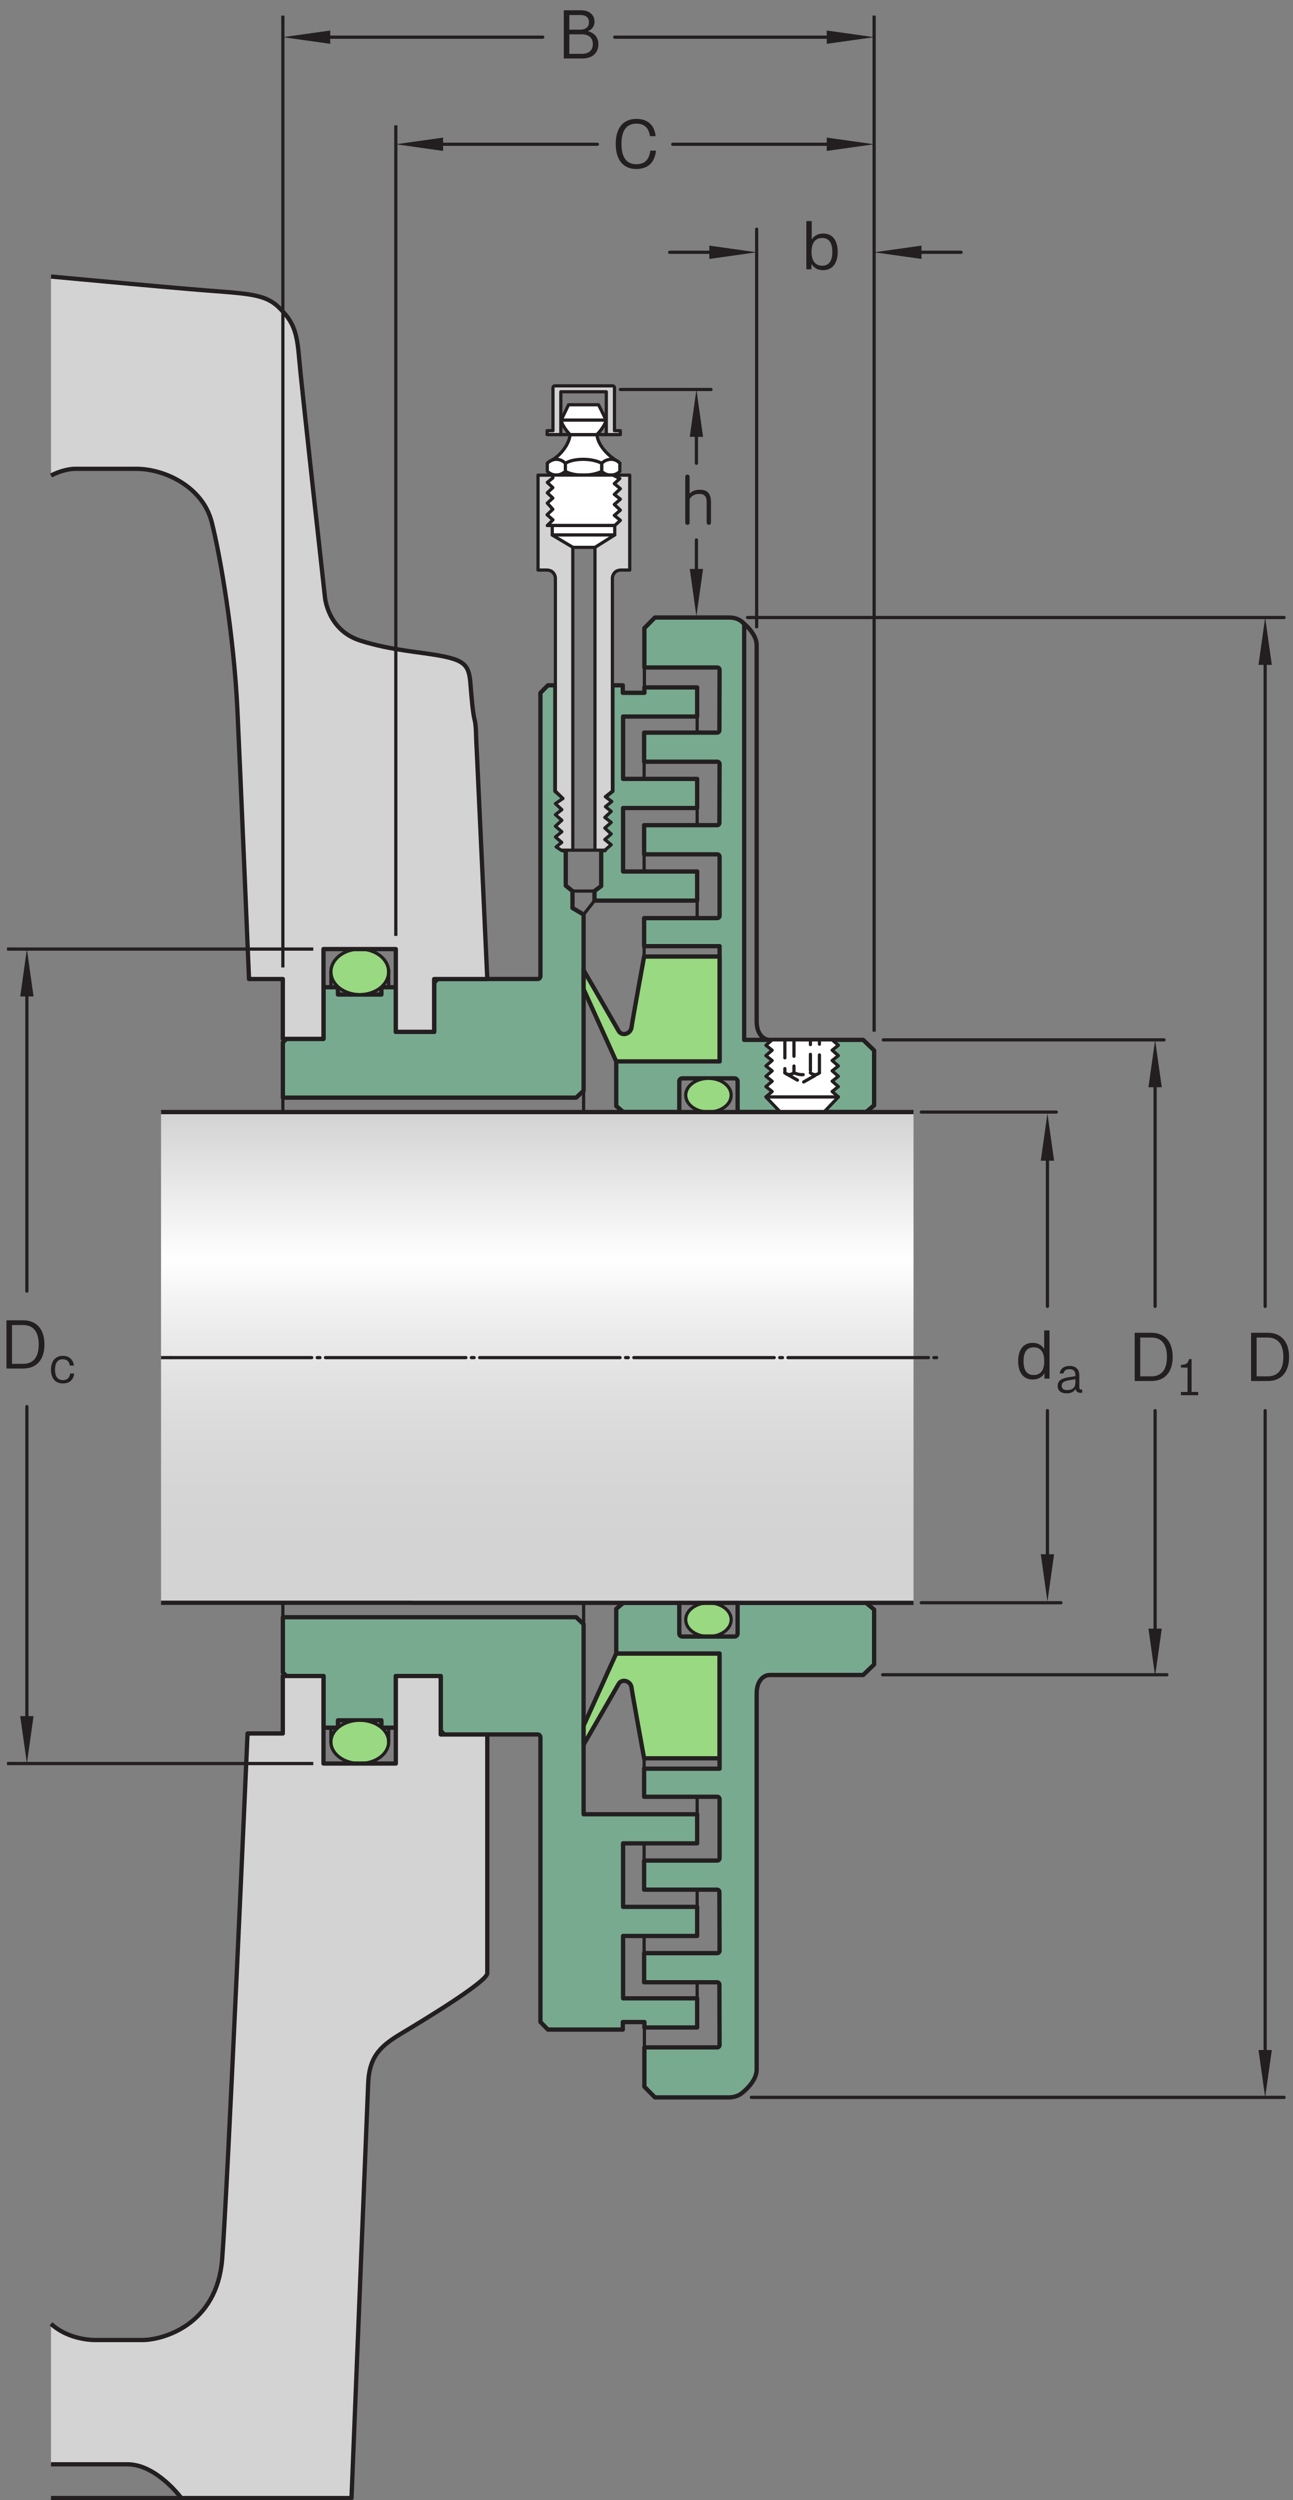 <?xml version="1.0" encoding="UTF-8"?>
<svg xmlns="http://www.w3.org/2000/svg" xmlns:xlink="http://www.w3.org/1999/xlink" width="225.44" height="435.86" viewBox="0 0 225.44 435.86">
<rect x="0" y="0" width="225.44" height="435.86" fill="#808080" stroke="none"/>
<defs>
<g>
<g id="glyph-0-0">
<path d="M 1.297 2.156 L 4.547 2.156 C 4.609 2.156 4.641 2.125 4.641 2.062 L 4.641 -8.297 C 4.641 -8.359 4.609 -8.406 4.547 -8.406 L 1.297 -8.406 C 1.234 -8.406 1.203 -8.359 1.203 -8.297 L 1.203 2.062 C 1.203 2.125 1.234 2.156 1.297 2.156 Z M 1.516 1.875 L 1.516 -8.109 L 4.328 -8.109 L 4.328 1.875 Z M 1.516 1.875 "/>
</g>
<g id="glyph-0-1">
<path d="M 3.156 0.156 C 4.062 0.156 4.766 -0.234 5.188 -0.922 L 5.188 -0.094 C 5.188 -0.031 5.219 0 5.281 0 L 5.984 0 C 6.047 0 6.078 -0.031 6.078 -0.094 L 6.078 -8.297 C 6.078 -8.359 6.047 -8.406 5.984 -8.406 L 5.25 -8.406 C 5.188 -8.406 5.141 -8.359 5.141 -8.297 L 5.141 -5.188 C 4.719 -5.859 4.031 -6.234 3.125 -6.234 C 1.531 -6.234 0.609 -5.047 0.609 -3.047 C 0.609 -1.031 1.531 0.156 3.156 0.156 Z M 1.547 -3.047 C 1.547 -4.641 2.141 -5.453 3.312 -5.453 C 4.516 -5.453 5.156 -4.625 5.156 -3.031 C 5.156 -1.453 4.516 -0.625 3.312 -0.625 C 2.141 -0.625 1.547 -1.422 1.547 -3.047 Z M 1.547 -3.047 "/>
</g>
<g id="glyph-0-2">
<path d="M 1.219 0 L 4.047 0 C 6.391 0 7.75 -1.547 7.75 -4.188 C 7.75 -6.859 6.375 -8.406 4.047 -8.406 L 1.219 -8.406 C 1.156 -8.406 1.125 -8.359 1.125 -8.297 L 1.125 -0.094 C 1.125 -0.031 1.156 0 1.219 0 Z M 2.094 -0.812 L 2.094 -7.578 L 4.016 -7.578 C 5.812 -7.578 6.75 -6.406 6.75 -4.188 C 6.75 -1.984 5.812 -0.812 4.016 -0.812 Z M 2.094 -0.812 "/>
</g>
<g id="glyph-0-3">
<path d="M 4.25 0.172 C 6.234 0.172 7.422 -0.891 7.688 -2.922 C 7.688 -2.984 7.641 -3.031 7.578 -3.031 L 6.797 -3.031 C 6.734 -3.031 6.703 -2.984 6.688 -2.922 C 6.469 -1.406 5.672 -0.656 4.25 -0.656 C 2.547 -0.656 1.672 -1.891 1.672 -4.203 C 1.672 -6.516 2.547 -7.734 4.266 -7.734 C 5.625 -7.734 6.406 -7.031 6.625 -5.625 C 6.641 -5.578 6.656 -5.547 6.719 -5.547 L 7.531 -5.547 C 7.578 -5.547 7.625 -5.578 7.625 -5.656 C 7.375 -7.547 6.188 -8.562 4.266 -8.562 C 1.969 -8.562 0.672 -6.969 0.672 -4.203 C 0.672 -1.438 1.953 0.172 4.25 0.172 Z M 4.25 0.172 "/>
</g>
<g id="glyph-0-4">
<path d="M 1.219 0 L 4.328 0 C 6.078 0 7.156 -0.922 7.156 -2.5 C 7.156 -3.672 6.453 -4.469 5.328 -4.766 C 6.031 -5.047 6.484 -5.609 6.484 -6.406 C 6.484 -7.656 5.516 -8.406 4.141 -8.406 L 1.219 -8.406 C 1.156 -8.406 1.125 -8.359 1.125 -8.297 L 1.125 -0.094 C 1.125 -0.031 1.156 0 1.219 0 Z M 2.094 -0.812 L 2.094 -4.219 L 4.219 -4.219 C 5.469 -4.219 6.188 -3.609 6.188 -2.516 C 6.188 -1.438 5.531 -0.812 4.219 -0.812 Z M 2.094 -5.031 L 2.094 -7.578 L 4.047 -7.578 C 4.969 -7.578 5.516 -7.141 5.516 -6.328 C 5.516 -5.516 4.984 -5.031 4.016 -5.031 Z M 2.094 -5.031 "/>
</g>
<g id="glyph-0-5">
<path d="M 3.906 0.156 C 5.516 0.156 6.453 -1.031 6.453 -3.047 C 6.453 -5.047 5.531 -6.234 3.938 -6.234 C 3.031 -6.234 2.359 -5.875 1.922 -5.188 L 1.922 -8.297 C 1.922 -8.359 1.891 -8.406 1.828 -8.406 L 1.078 -8.406 C 1.016 -8.406 0.984 -8.359 0.984 -8.297 L 0.984 -0.094 C 0.984 -0.031 1.016 0 1.078 0 L 1.781 0 C 1.844 0 1.875 -0.031 1.875 -0.094 L 1.875 -0.922 C 2.297 -0.234 2.984 0.156 3.906 0.156 Z M 1.891 -3.031 C 1.891 -4.625 2.547 -5.453 3.75 -5.453 C 4.906 -5.453 5.516 -4.641 5.516 -3.047 C 5.516 -1.422 4.906 -0.625 3.75 -0.625 C 2.547 -0.625 1.891 -1.453 1.891 -3.031 Z M 1.891 -3.031 "/>
</g>
<g id="glyph-1-0">
<path d="M 0.969 1.625 L 3.406 1.625 C 3.453 1.625 3.484 1.594 3.484 1.547 L 3.484 -6.234 C 3.484 -6.266 3.453 -6.297 3.406 -6.297 L 0.969 -6.297 C 0.922 -6.297 0.906 -6.266 0.906 -6.234 L 0.906 1.547 C 0.906 1.594 0.922 1.625 0.969 1.625 Z M 1.141 1.406 L 1.141 -6.078 L 3.25 -6.078 L 3.25 1.406 Z M 1.141 1.406 "/>
</g>
<g id="glyph-1-1">
<path d="M 2.031 0.094 C 2.766 0.094 3.297 -0.188 3.578 -0.672 C 3.641 -0.25 3.891 0 4.406 0 L 4.641 0 C 4.688 0 4.719 -0.031 4.719 -0.078 L 4.719 -0.484 C 4.719 -0.531 4.688 -0.562 4.641 -0.562 L 4.547 -0.562 C 4.312 -0.562 4.219 -0.672 4.219 -0.922 L 4.219 -3 C 4.219 -4.109 3.594 -4.688 2.5 -4.688 C 1.578 -4.688 0.953 -4.234 0.797 -3.453 C 0.781 -3.406 0.812 -3.375 0.859 -3.375 L 1.391 -3.375 C 1.438 -3.375 1.453 -3.391 1.469 -3.438 C 1.578 -3.891 1.938 -4.125 2.5 -4.125 C 3.188 -4.125 3.531 -3.797 3.531 -3.062 L 3.531 -2.906 L 2.359 -2.719 C 1.047 -2.516 0.438 -2.062 0.438 -1.203 C 0.438 -0.391 0.984 0.094 2.031 0.094 Z M 1.141 -1.234 C 1.141 -1.766 1.5 -2.031 2.484 -2.203 L 3.531 -2.375 L 3.531 -1.75 C 3.531 -0.938 3 -0.469 2.109 -0.469 C 1.469 -0.469 1.141 -0.734 1.141 -1.234 Z M 1.141 -1.234 "/>
</g>
<g id="glyph-1-2">
<path d="M 3.688 -0.562 L 2.609 -0.562 L 2.609 -6.234 C 2.609 -6.266 2.578 -6.297 2.531 -6.297 L 2.234 -6.297 C 2.203 -6.297 2.156 -6.266 2.156 -6.234 L 2.078 -6.031 C 1.953 -5.609 1.688 -5.391 1.172 -5.328 L 0.828 -5.297 C 0.781 -5.297 0.75 -5.25 0.75 -5.219 L 0.75 -4.891 C 0.75 -4.844 0.781 -4.812 0.828 -4.812 L 1.906 -4.812 L 1.906 -0.562 L 0.828 -0.562 C 0.781 -0.562 0.75 -0.531 0.75 -0.484 L 0.75 -0.078 C 0.75 -0.031 0.781 0 0.828 0 L 3.688 0 C 3.734 0 3.766 -0.031 3.766 -0.078 L 3.766 -0.484 C 3.766 -0.531 3.734 -0.562 3.688 -0.562 Z M 3.688 -0.562 "/>
</g>
<g id="glyph-1-3">
<path d="M 4.422 -1.609 L 3.859 -1.609 C 3.812 -1.609 3.797 -1.578 3.781 -1.547 C 3.656 -0.797 3.266 -0.453 2.531 -0.453 C 1.625 -0.453 1.156 -1.094 1.156 -2.281 C 1.156 -3.469 1.641 -4.094 2.5 -4.094 C 3.188 -4.094 3.594 -3.75 3.734 -3.047 C 3.75 -3 3.766 -2.984 3.812 -2.984 L 4.375 -2.984 C 4.422 -2.984 4.453 -3.016 4.453 -3.062 C 4.266 -4.109 3.562 -4.688 2.516 -4.688 C 1.25 -4.688 0.453 -3.797 0.453 -2.281 C 0.453 -0.75 1.219 0.125 2.531 0.125 C 3.641 0.125 4.328 -0.438 4.484 -1.531 C 4.5 -1.578 4.469 -1.609 4.422 -1.609 Z M 4.422 -1.609 "/>
</g>
<g id="glyph-2-0">
</g>
<g id="glyph-2-1">
<path d="M 5.359 -0.312 L 5.359 -3.891 C 5.359 -5.094 4.953 -6.047 3.438 -6.047 C 2.625 -6.047 2.047 -5.797 1.641 -5.375 L 1.641 -8.297 C 1.641 -8.516 1.469 -8.688 1.266 -8.688 C 1.047 -8.688 0.875 -8.516 0.875 -8.297 L 0.875 -0.312 C 0.875 -0.094 1.047 0.078 1.266 0.078 C 1.469 0.078 1.641 -0.094 1.641 -0.312 L 1.641 -4.422 C 1.938 -4.953 2.516 -5.312 3.328 -5.312 C 4.359 -5.312 4.609 -4.734 4.609 -3.844 L 4.609 -0.312 C 4.609 -0.094 4.781 0.078 4.984 0.078 C 5.203 0.078 5.359 -0.094 5.359 -0.312 Z M 5.359 -0.312 "/>
</g>
</g>
<clipPath id="clip-0">
<path clip-rule="nonzero" d="M 8 292 L 85 292 L 85 435.859 L 8 435.859 Z M 8 292 "/>
</clipPath>
<clipPath id="clip-1">
<path clip-rule="nonzero" d="M 8 291 L 86 291 L 86 435.859 L 8 435.859 Z M 8 291 "/>
</clipPath>
<clipPath id="clip-2">
<path clip-rule="nonzero" d="M 8 435 L 32 435 L 32 435.859 L 8 435.859 Z M 8 435 "/>
</clipPath>
<clipPath id="clip-3">
<path clip-rule="nonzero" d="M 28.078 193.863 L 159.277 193.863 L 159.277 279.406 L 28.078 279.406 Z M 28.078 193.863 "/>
</clipPath>
<linearGradient id="linear-pattern-0" gradientUnits="userSpaceOnUse" x1="-0.003" y1="0" x2="1" y2="0" gradientTransform="matrix(0, 85.277, -85.277, 0, 93.678, 194.155)">
<stop offset="0" stop-color="rgb(82.745%, 82.431%, 82.509%)" stop-opacity="1"/>
<stop offset="0.008" stop-color="rgb(82.874%, 82.562%, 82.639%)" stop-opacity="1"/>
<stop offset="0.012" stop-color="rgb(83.226%, 82.921%, 82.997%)" stop-opacity="1"/>
<stop offset="0.016" stop-color="rgb(83.45%, 83.15%, 83.224%)" stop-opacity="1"/>
<stop offset="0.02" stop-color="rgb(83.676%, 83.379%, 83.453%)" stop-opacity="1"/>
<stop offset="0.023" stop-color="rgb(83.902%, 83.609%, 83.681%)" stop-opacity="1"/>
<stop offset="0.027" stop-color="rgb(84.126%, 83.838%, 83.91%)" stop-opacity="1"/>
<stop offset="0.031" stop-color="rgb(84.352%, 84.067%, 84.137%)" stop-opacity="1"/>
<stop offset="0.035" stop-color="rgb(84.578%, 84.297%, 84.367%)" stop-opacity="1"/>
<stop offset="0.039" stop-color="rgb(84.802%, 84.526%, 84.595%)" stop-opacity="1"/>
<stop offset="0.043" stop-color="rgb(85.028%, 84.755%, 84.824%)" stop-opacity="1"/>
<stop offset="0.047" stop-color="rgb(85.254%, 84.985%, 85.051%)" stop-opacity="1"/>
<stop offset="0.051" stop-color="rgb(85.48%, 85.216%, 85.281%)" stop-opacity="1"/>
<stop offset="0.055" stop-color="rgb(85.704%, 85.445%, 85.509%)" stop-opacity="1"/>
<stop offset="0.059" stop-color="rgb(85.93%, 85.674%, 85.738%)" stop-opacity="1"/>
<stop offset="0.062" stop-color="rgb(86.154%, 85.902%, 85.965%)" stop-opacity="1"/>
<stop offset="0.066" stop-color="rgb(86.38%, 86.133%, 86.194%)" stop-opacity="1"/>
<stop offset="0.07" stop-color="rgb(86.606%, 86.362%, 86.421%)" stop-opacity="1"/>
<stop offset="0.074" stop-color="rgb(86.832%, 86.592%, 86.652%)" stop-opacity="1"/>
<stop offset="0.078" stop-color="rgb(87.056%, 86.821%, 86.879%)" stop-opacity="1"/>
<stop offset="0.082" stop-color="rgb(87.282%, 87.05%, 87.108%)" stop-opacity="1"/>
<stop offset="0.086" stop-color="rgb(87.506%, 87.279%, 87.335%)" stop-opacity="1"/>
<stop offset="0.09" stop-color="rgb(87.733%, 87.511%, 87.566%)" stop-opacity="1"/>
<stop offset="0.094" stop-color="rgb(87.958%, 87.74%, 87.793%)" stop-opacity="1"/>
<stop offset="0.098" stop-color="rgb(88.184%, 87.968%, 88.022%)" stop-opacity="1"/>
<stop offset="0.102" stop-color="rgb(88.408%, 88.197%, 88.251%)" stop-opacity="1"/>
<stop offset="0.105" stop-color="rgb(88.634%, 88.426%, 88.478%)" stop-opacity="1"/>
<stop offset="0.109" stop-color="rgb(88.858%, 88.657%, 88.707%)" stop-opacity="1"/>
<stop offset="0.113" stop-color="rgb(89.085%, 88.887%, 88.936%)" stop-opacity="1"/>
<stop offset="0.117" stop-color="rgb(89.31%, 89.116%, 89.165%)" stop-opacity="1"/>
<stop offset="0.121" stop-color="rgb(89.536%, 89.345%, 89.392%)" stop-opacity="1"/>
<stop offset="0.125" stop-color="rgb(89.76%, 89.574%, 89.621%)" stop-opacity="1"/>
<stop offset="0.129" stop-color="rgb(89.987%, 89.804%, 89.85%)" stop-opacity="1"/>
<stop offset="0.133" stop-color="rgb(90.211%, 90.034%, 90.079%)" stop-opacity="1"/>
<stop offset="0.137" stop-color="rgb(90.437%, 90.263%, 90.306%)" stop-opacity="1"/>
<stop offset="0.141" stop-color="rgb(90.662%, 90.492%, 90.535%)" stop-opacity="1"/>
<stop offset="0.145" stop-color="rgb(90.887%, 90.721%, 90.762%)" stop-opacity="1"/>
<stop offset="0.148" stop-color="rgb(91.112%, 90.95%, 90.991%)" stop-opacity="1"/>
<stop offset="0.152" stop-color="rgb(91.339%, 91.182%, 91.22%)" stop-opacity="1"/>
<stop offset="0.156" stop-color="rgb(91.563%, 91.411%, 91.449%)" stop-opacity="1"/>
<stop offset="0.16" stop-color="rgb(91.789%, 91.64%, 91.676%)" stop-opacity="1"/>
<stop offset="0.164" stop-color="rgb(92.014%, 91.869%, 91.905%)" stop-opacity="1"/>
<stop offset="0.168" stop-color="rgb(92.241%, 92.099%, 92.134%)" stop-opacity="1"/>
<stop offset="0.172" stop-color="rgb(92.465%, 92.328%, 92.363%)" stop-opacity="1"/>
<stop offset="0.176" stop-color="rgb(92.691%, 92.558%, 92.59%)" stop-opacity="1"/>
<stop offset="0.18" stop-color="rgb(92.915%, 92.787%, 92.819%)" stop-opacity="1"/>
<stop offset="0.184" stop-color="rgb(93.143%, 93.018%, 93.048%)" stop-opacity="1"/>
<stop offset="0.188" stop-color="rgb(93.367%, 93.246%, 93.277%)" stop-opacity="1"/>
<stop offset="0.191" stop-color="rgb(93.593%, 93.475%, 93.504%)" stop-opacity="1"/>
<stop offset="0.195" stop-color="rgb(93.817%, 93.706%, 93.733%)" stop-opacity="1"/>
<stop offset="0.199" stop-color="rgb(94.043%, 93.935%, 93.961%)" stop-opacity="1"/>
<stop offset="0.203" stop-color="rgb(94.267%, 94.164%, 94.189%)" stop-opacity="1"/>
<stop offset="0.207" stop-color="rgb(94.495%, 94.394%, 94.418%)" stop-opacity="1"/>
<stop offset="0.211" stop-color="rgb(94.719%, 94.623%, 94.647%)" stop-opacity="1"/>
<stop offset="0.215" stop-color="rgb(94.945%, 94.852%, 94.875%)" stop-opacity="1"/>
<stop offset="0.219" stop-color="rgb(95.169%, 95.082%, 95.103%)" stop-opacity="1"/>
<stop offset="0.223" stop-color="rgb(95.396%, 95.312%, 95.332%)" stop-opacity="1"/>
<stop offset="0.227" stop-color="rgb(95.621%, 95.541%, 95.561%)" stop-opacity="1"/>
<stop offset="0.23" stop-color="rgb(95.847%, 95.77%, 95.789%)" stop-opacity="1"/>
<stop offset="0.234" stop-color="rgb(96.071%, 95.999%, 96.017%)" stop-opacity="1"/>
<stop offset="0.238" stop-color="rgb(96.297%, 96.23%, 96.246%)" stop-opacity="1"/>
<stop offset="0.242" stop-color="rgb(96.521%, 96.458%, 96.474%)" stop-opacity="1"/>
<stop offset="0.246" stop-color="rgb(96.748%, 96.689%, 96.703%)" stop-opacity="1"/>
<stop offset="0.25" stop-color="rgb(96.973%, 96.918%, 96.931%)" stop-opacity="1"/>
<stop offset="0.254" stop-color="rgb(97.198%, 97.147%, 97.16%)" stop-opacity="1"/>
<stop offset="0.258" stop-color="rgb(97.423%, 97.375%, 97.388%)" stop-opacity="1"/>
<stop offset="0.262" stop-color="rgb(97.65%, 97.607%, 97.618%)" stop-opacity="1"/>
<stop offset="0.266" stop-color="rgb(97.874%, 97.836%, 97.845%)" stop-opacity="1"/>
<stop offset="0.27" stop-color="rgb(98.1%, 98.065%, 98.074%)" stop-opacity="1"/>
<stop offset="0.273" stop-color="rgb(98.325%, 98.294%, 98.302%)" stop-opacity="1"/>
<stop offset="0.277" stop-color="rgb(98.55%, 98.523%, 98.531%)" stop-opacity="1"/>
<stop offset="0.281" stop-color="rgb(98.775%, 98.753%, 98.758%)" stop-opacity="1"/>
<stop offset="0.285" stop-color="rgb(99.002%, 98.984%, 98.988%)" stop-opacity="1"/>
<stop offset="0.289" stop-color="rgb(99.226%, 99.213%, 99.216%)" stop-opacity="1"/>
<stop offset="0.293" stop-color="rgb(99.452%, 99.442%, 99.445%)" stop-opacity="1"/>
<stop offset="0.297" stop-color="rgb(99.677%, 99.67%, 99.672%)" stop-opacity="1"/>
<stop offset="0.312" stop-color="rgb(99.53%, 99.521%, 99.522%)" stop-opacity="1"/>
<stop offset="0.316" stop-color="rgb(99.146%, 99.129%, 99.133%)" stop-opacity="1"/>
<stop offset="0.32" stop-color="rgb(98.907%, 98.888%, 98.894%)" stop-opacity="1"/>
<stop offset="0.324" stop-color="rgb(98.676%, 98.651%, 98.657%)" stop-opacity="1"/>
<stop offset="0.328" stop-color="rgb(98.442%, 98.413%, 98.421%)" stop-opacity="1"/>
<stop offset="0.332" stop-color="rgb(98.215%, 98.181%, 98.19%)" stop-opacity="1"/>
<stop offset="0.336" stop-color="rgb(97.986%, 97.949%, 97.958%)" stop-opacity="1"/>
<stop offset="0.34" stop-color="rgb(97.762%, 97.72%, 97.731%)" stop-opacity="1"/>
<stop offset="0.344" stop-color="rgb(97.537%, 97.493%, 97.504%)" stop-opacity="1"/>
<stop offset="0.348" stop-color="rgb(97.318%, 97.269%, 97.281%)" stop-opacity="1"/>
<stop offset="0.352" stop-color="rgb(97.096%, 97.044%, 97.057%)" stop-opacity="1"/>
<stop offset="0.355" stop-color="rgb(96.881%, 96.825%, 96.838%)" stop-opacity="1"/>
<stop offset="0.359" stop-color="rgb(96.663%, 96.603%, 96.619%)" stop-opacity="1"/>
<stop offset="0.363" stop-color="rgb(96.452%, 96.387%, 96.404%)" stop-opacity="1"/>
<stop offset="0.367" stop-color="rgb(96.24%, 96.172%, 96.188%)" stop-opacity="1"/>
<stop offset="0.371" stop-color="rgb(96.031%, 95.959%, 95.978%)" stop-opacity="1"/>
<stop offset="0.375" stop-color="rgb(95.822%, 95.746%, 95.766%)" stop-opacity="1"/>
<stop offset="0.379" stop-color="rgb(95.618%, 95.538%, 95.558%)" stop-opacity="1"/>
<stop offset="0.383" stop-color="rgb(95.415%, 95.331%, 95.352%)" stop-opacity="1"/>
<stop offset="0.387" stop-color="rgb(95.215%, 95.128%, 95.149%)" stop-opacity="1"/>
<stop offset="0.391" stop-color="rgb(95.013%, 94.922%, 94.945%)" stop-opacity="1"/>
<stop offset="0.395" stop-color="rgb(94.817%, 94.722%, 94.746%)" stop-opacity="1"/>
<stop offset="0.398" stop-color="rgb(94.621%, 94.522%, 94.547%)" stop-opacity="1"/>
<stop offset="0.402" stop-color="rgb(94.429%, 94.327%, 94.353%)" stop-opacity="1"/>
<stop offset="0.406" stop-color="rgb(94.235%, 94.13%, 94.156%)" stop-opacity="1"/>
<stop offset="0.41" stop-color="rgb(94.046%, 93.938%, 93.965%)" stop-opacity="1"/>
<stop offset="0.414" stop-color="rgb(93.857%, 93.745%, 93.773%)" stop-opacity="1"/>
<stop offset="0.418" stop-color="rgb(93.672%, 93.558%, 93.587%)" stop-opacity="1"/>
<stop offset="0.422" stop-color="rgb(93.488%, 93.369%, 93.398%)" stop-opacity="1"/>
<stop offset="0.426" stop-color="rgb(93.306%, 93.184%, 93.214%)" stop-opacity="1"/>
<stop offset="0.43" stop-color="rgb(93.124%, 92.999%, 93.03%)" stop-opacity="1"/>
<stop offset="0.434" stop-color="rgb(92.946%, 92.818%, 92.85%)" stop-opacity="1"/>
<stop offset="0.438" stop-color="rgb(92.769%, 92.636%, 92.67%)" stop-opacity="1"/>
<stop offset="0.441" stop-color="rgb(92.595%, 92.461%, 92.493%)" stop-opacity="1"/>
<stop offset="0.445" stop-color="rgb(92.421%, 92.284%, 92.317%)" stop-opacity="1"/>
<stop offset="0.449" stop-color="rgb(92.252%, 92.11%, 92.145%)" stop-opacity="1"/>
<stop offset="0.453" stop-color="rgb(92.081%, 91.937%, 91.972%)" stop-opacity="1"/>
<stop offset="0.461" stop-color="rgb(91.916%, 91.768%, 91.805%)" stop-opacity="1"/>
<stop offset="0.469" stop-color="rgb(91.585%, 91.432%, 91.47%)" stop-opacity="1"/>
<stop offset="0.477" stop-color="rgb(91.263%, 91.104%, 91.142%)" stop-opacity="1"/>
<stop offset="0.484" stop-color="rgb(90.948%, 90.784%, 90.823%)" stop-opacity="1"/>
<stop offset="0.492" stop-color="rgb(90.642%, 90.471%, 90.514%)" stop-opacity="1"/>
<stop offset="0.5" stop-color="rgb(90.34%, 90.164%, 90.207%)" stop-opacity="1"/>
<stop offset="0.508" stop-color="rgb(90.047%, 89.865%, 89.909%)" stop-opacity="1"/>
<stop offset="0.516" stop-color="rgb(89.76%, 89.572%, 89.619%)" stop-opacity="1"/>
<stop offset="0.523" stop-color="rgb(89.479%, 89.287%, 89.334%)" stop-opacity="1"/>
<stop offset="0.531" stop-color="rgb(89.206%, 89.009%, 89.058%)" stop-opacity="1"/>
<stop offset="0.539" stop-color="rgb(88.94%, 88.739%, 88.789%)" stop-opacity="1"/>
<stop offset="0.547" stop-color="rgb(88.681%, 88.475%, 88.527%)" stop-opacity="1"/>
<stop offset="0.555" stop-color="rgb(88.428%, 88.217%, 88.271%)" stop-opacity="1"/>
<stop offset="0.562" stop-color="rgb(88.182%, 87.967%, 88.02%)" stop-opacity="1"/>
<stop offset="0.57" stop-color="rgb(87.943%, 87.723%, 87.778%)" stop-opacity="1"/>
<stop offset="0.578" stop-color="rgb(87.709%, 87.486%, 87.541%)" stop-opacity="1"/>
<stop offset="0.586" stop-color="rgb(87.483%, 87.256%, 87.312%)" stop-opacity="1"/>
<stop offset="0.594" stop-color="rgb(87.263%, 87.032%, 87.09%)" stop-opacity="1"/>
<stop offset="0.602" stop-color="rgb(87.048%, 86.813%, 86.871%)" stop-opacity="1"/>
<stop offset="0.609" stop-color="rgb(86.841%, 86.601%, 86.661%)" stop-opacity="1"/>
<stop offset="0.617" stop-color="rgb(86.639%, 86.397%, 86.456%)" stop-opacity="1"/>
<stop offset="0.625" stop-color="rgb(86.444%, 86.198%, 86.259%)" stop-opacity="1"/>
<stop offset="0.633" stop-color="rgb(86.255%, 86.005%, 86.067%)" stop-opacity="1"/>
<stop offset="0.641" stop-color="rgb(86.072%, 85.818%, 85.881%)" stop-opacity="1"/>
<stop offset="0.648" stop-color="rgb(85.895%, 85.637%, 85.701%)" stop-opacity="1"/>
<stop offset="0.656" stop-color="rgb(85.722%, 85.461%, 85.527%)" stop-opacity="1"/>
<stop offset="0.672" stop-color="rgb(85.478%, 85.214%, 85.28%)" stop-opacity="1"/>
<stop offset="0.688" stop-color="rgb(85.168%, 84.898%, 84.966%)" stop-opacity="1"/>
<stop offset="0.703" stop-color="rgb(84.882%, 84.607%, 84.676%)" stop-opacity="1"/>
<stop offset="0.719" stop-color="rgb(84.616%, 84.337%, 84.406%)" stop-opacity="1"/>
<stop offset="0.734" stop-color="rgb(84.372%, 84.087%, 84.157%)" stop-opacity="1"/>
<stop offset="0.75" stop-color="rgb(84.148%, 83.859%, 83.931%)" stop-opacity="1"/>
<stop offset="0.766" stop-color="rgb(83.943%, 83.652%, 83.723%)" stop-opacity="1"/>
<stop offset="0.781" stop-color="rgb(83.759%, 83.464%, 83.537%)" stop-opacity="1"/>
<stop offset="0.812" stop-color="rgb(83.522%, 83.223%, 83.296%)" stop-opacity="1"/>
<stop offset="0.844" stop-color="rgb(83.258%, 82.953%, 83.029%)" stop-opacity="1"/>
<stop offset="0.875" stop-color="rgb(83.058%, 82.748%, 82.826%)" stop-opacity="1"/>
<stop offset="1" stop-color="rgb(82.858%, 82.547%, 82.625%)" stop-opacity="1"/>
</linearGradient>
</defs>
<g fill="rgb(13.73%, 12.16%, 12.549%)" fill-opacity="1">
<use xlink:href="#glyph-0-1" x="176.911" y="240.332"/>
</g>
<g fill="rgb(13.73%, 12.16%, 12.549%)" fill-opacity="1">
<use xlink:href="#glyph-1-1" x="183.967" y="242.807"/>
</g>
<path fill="none" stroke-width="5.61" stroke-linecap="round" stroke-linejoin="miter" stroke="rgb(13.73%, 12.16%, 12.549%)" stroke-opacity="1" stroke-miterlimit="1" d="M 1841.68 2419.967 L 1606.328 2419.967 " transform="matrix(0.1, 0, 0, -0.1, 0, 435.86)"/>
<path fill="none" stroke-width="5.61" stroke-linecap="round" stroke-linejoin="miter" stroke="rgb(13.73%, 12.16%, 12.549%)" stroke-opacity="1" stroke-miterlimit="1" d="M 1826.25 2355.592 L 1826.25 2081.217 " transform="matrix(0.1, 0, 0, -0.1, 0, 435.86)"/>
<path fill-rule="nonzero" fill="rgb(13.73%, 12.16%, 12.549%)" fill-opacity="1" d="M 181.465 202.34 L 182.625 194.082 L 183.785 202.34 "/>
<path fill="none" stroke-width="5.61" stroke-linecap="round" stroke-linejoin="miter" stroke="rgb(13.73%, 12.16%, 12.549%)" stroke-opacity="1" stroke-miterlimit="1" d="M 1826.25 1628.717 L 1826.25 1899.459 " transform="matrix(0.1, 0, 0, -0.1, 0, 435.86)"/>
<path fill-rule="nonzero" fill="rgb(13.73%, 12.16%, 12.549%)" fill-opacity="1" d="M 181.465 270.949 L 182.625 279.203 L 183.785 270.949 "/>
<path fill="none" stroke-width="5.61" stroke-linecap="round" stroke-linejoin="miter" stroke="rgb(13.73%, 12.16%, 12.549%)" stroke-opacity="1" stroke-miterlimit="1" d="M 1849.688 1564.537 L 1606.328 1564.537 " transform="matrix(0.1, 0, 0, -0.1, 0, 435.86)"/>
<g fill="rgb(13.73%, 12.16%, 12.549%)" fill-opacity="1">
<use xlink:href="#glyph-0-2" x="217.006" y="240.749"/>
</g>
<path fill="none" stroke-width="5.61" stroke-linecap="round" stroke-linejoin="miter" stroke="rgb(13.73%, 12.16%, 12.549%)" stroke-opacity="1" stroke-miterlimit="1" d="M 2205.859 3219.967 L 2205.859 2081.217 " transform="matrix(0.1, 0, 0, -0.1, 0, 435.86)"/>
<path fill-rule="nonzero" fill="rgb(13.73%, 12.16%, 12.549%)" fill-opacity="1" d="M 219.426 115.906 L 220.586 107.648 L 221.746 115.906 "/>
<path fill="none" stroke-width="5.61" stroke-linecap="round" stroke-linejoin="miter" stroke="rgb(13.73%, 12.16%, 12.549%)" stroke-opacity="1" stroke-miterlimit="1" d="M 2205.859 764.459 L 2205.859 1899.459 " transform="matrix(0.1, 0, 0, -0.1, 0, 435.86)"/>
<path fill-rule="nonzero" fill="rgb(13.73%, 12.16%, 12.549%)" fill-opacity="1" d="M 219.426 357.375 L 220.586 365.633 L 221.746 357.375 "/>
<path fill="none" stroke-width="5.61" stroke-linecap="round" stroke-linejoin="miter" stroke="rgb(13.73%, 12.16%, 12.549%)" stroke-opacity="1" stroke-miterlimit="1" d="M 2034.57 1439.03 L 1538.984 1439.03 " transform="matrix(0.1, 0, 0, -0.1, 0, 435.86)"/>
<path fill="none" stroke-width="5.61" stroke-linecap="round" stroke-linejoin="miter" stroke="rgb(13.73%, 12.16%, 12.549%)" stroke-opacity="1" stroke-miterlimit="1" d="M 2029.531 2545.787 L 1540.117 2545.787 " transform="matrix(0.1, 0, 0, -0.1, 0, 435.86)"/>
<g fill="rgb(13.73%, 12.16%, 12.549%)" fill-opacity="1">
<use xlink:href="#glyph-0-2" x="196.711" y="240.747"/>
</g>
<g fill="rgb(13.73%, 12.16%, 12.549%)" fill-opacity="1">
<use xlink:href="#glyph-1-2" x="205.147" y="243.222"/>
</g>
<path fill="none" stroke-width="5.61" stroke-linecap="round" stroke-linejoin="miter" stroke="rgb(13.73%, 12.16%, 12.549%)" stroke-opacity="1" stroke-miterlimit="1" d="M 2013.984 1499.03 L 2013.984 1899.459 " transform="matrix(0.1, 0, 0, -0.1, 0, 435.86)"/>
<path fill-rule="nonzero" fill="rgb(13.73%, 12.16%, 12.549%)" fill-opacity="1" d="M 200.238 283.918 L 201.398 292.176 L 202.559 283.918 "/>
<path fill="none" stroke-width="5.61" stroke-linecap="round" stroke-linejoin="miter" stroke="rgb(13.73%, 12.16%, 12.549%)" stroke-opacity="1" stroke-miterlimit="1" d="M 2013.984 2483.639 L 2013.984 2081.217 " transform="matrix(0.1, 0, 0, -0.1, 0, 435.86)"/>
<path fill-rule="nonzero" fill="rgb(13.73%, 12.16%, 12.549%)" fill-opacity="1" d="M 202.559 189.535 L 201.398 181.281 L 200.238 189.535 "/>
<g fill="rgb(13.73%, 12.16%, 12.549%)" fill-opacity="1">
<use xlink:href="#glyph-0-2" x="0" y="238.573"/>
</g>
<g fill="rgb(13.73%, 12.16%, 12.549%)" fill-opacity="1">
<use xlink:href="#glyph-1-3" x="8.436" y="241.048"/>
</g>
<path fill="none" stroke-width="5.61" stroke-linecap="round" stroke-linejoin="miter" stroke="rgb(13.73%, 12.16%, 12.549%)" stroke-opacity="1" stroke-miterlimit="1" d="M 46.875 1346.412 L 46.875 1906.452 " transform="matrix(0.1, 0, 0, -0.1, 0, 435.86)"/>
<path fill-rule="nonzero" fill="rgb(13.73%, 12.16%, 12.549%)" fill-opacity="1" d="M 3.527 299.176 L 4.688 307.434 L 5.848 299.176 "/>
<path fill="none" stroke-width="5.61" stroke-linecap="round" stroke-linejoin="miter" stroke="rgb(13.73%, 12.16%, 12.549%)" stroke-opacity="1" stroke-miterlimit="1" d="M 46.875 2641.92 L 46.875 2107.897 " transform="matrix(0.1, 0, 0, -0.1, 0, 435.86)"/>
<path fill-rule="nonzero" fill="rgb(13.73%, 12.16%, 12.549%)" fill-opacity="1" d="M 5.848 173.707 L 4.688 165.449 L 3.527 173.707 "/>
<path fill="none" stroke-width="5.61" stroke-linecap="round" stroke-linejoin="miter" stroke="rgb(13.73%, 12.16%, 12.549%)" stroke-opacity="1" stroke-miterlimit="1" d="M 1214.219 3617.467 L 1214.219 3550.983 " transform="matrix(0.1, 0, 0, -0.1, 0, 435.86)"/>
<path fill-rule="nonzero" fill="rgb(13.73%, 12.16%, 12.549%)" fill-opacity="1" d="M 120.262 76.152 L 121.422 67.898 L 122.582 76.152 "/>
<path fill="none" stroke-width="5.61" stroke-linecap="round" stroke-linejoin="miter" stroke="rgb(13.73%, 12.16%, 12.549%)" stroke-opacity="1" stroke-miterlimit="1" d="M 1214.219 3346.412 L 1214.219 3417.35 " transform="matrix(0.1, 0, 0, -0.1, 0, 435.86)"/>
<path fill-rule="nonzero" fill="rgb(13.73%, 12.16%, 12.549%)" fill-opacity="1" d="M 122.582 99.18 L 121.422 107.438 L 120.262 99.18 "/>
<g fill="rgb(13.73%, 12.16%, 12.549%)" fill-opacity="1">
<use xlink:href="#glyph-2-1" x="118.601" y="91.42"/>
</g>
<path fill="none" stroke-width="5.61" stroke-linecap="round" stroke-linejoin="miter" stroke="rgb(13.73%, 12.16%, 12.549%)" stroke-opacity="1" stroke-miterlimit="1" d="M 752.148 4107.116 L 1041.562 4107.116 " transform="matrix(0.1, 0, 0, -0.1, 0, 435.86)"/>
<path fill-rule="nonzero" fill="rgb(13.73%, 12.16%, 12.549%)" fill-opacity="1" d="M 77.258 26.309 L 69 25.148 L 77.258 23.988 "/>
<path fill="none" stroke-width="5.61" stroke-linecap="round" stroke-linejoin="miter" stroke="rgb(13.73%, 12.16%, 12.549%)" stroke-opacity="1" stroke-miterlimit="1" d="M 1461.914 4107.116 L 1173.008 4107.116 " transform="matrix(0.1, 0, 0, -0.1, 0, 435.86)"/>
<path fill-rule="nonzero" fill="rgb(13.73%, 12.16%, 12.549%)" fill-opacity="1" d="M 144.148 23.988 L 152.406 25.148 L 144.148 26.309 "/>
<g fill="rgb(13.73%, 12.16%, 12.549%)" fill-opacity="1">
<use xlink:href="#glyph-0-3" x="106.682" y="29.289"/>
</g>
<path fill="none" stroke-width="5.61" stroke-linecap="round" stroke-linejoin="miter" stroke="rgb(13.73%, 12.16%, 12.549%)" stroke-opacity="1" stroke-miterlimit="1" d="M 555.352 4293.795 L 946.328 4293.795 " transform="matrix(0.1, 0, 0, -0.1, 0, 435.86)"/>
<path fill-rule="nonzero" fill="rgb(13.73%, 12.16%, 12.549%)" fill-opacity="1" d="M 57.578 7.641 L 49.32 6.48 L 57.578 5.32 "/>
<g fill="rgb(13.73%, 12.16%, 12.549%)" fill-opacity="1">
<use xlink:href="#glyph-0-4" x="97.174" y="10.198"/>
</g>
<path fill="none" stroke-width="5.61" stroke-linecap="round" stroke-linejoin="miter" stroke="rgb(13.73%, 12.16%, 12.549%)" stroke-opacity="1" stroke-miterlimit="1" d="M 1461.914 4293.795 L 1071.797 4293.795 " transform="matrix(0.1, 0, 0, -0.1, 0, 435.86)"/>
<path fill-rule="nonzero" fill="rgb(13.73%, 12.16%, 12.549%)" fill-opacity="1" d="M 144.148 5.32 L 152.406 6.48 L 144.148 7.641 "/>
<path fill="none" stroke-width="5.61" stroke-linecap="round" stroke-linejoin="miter" stroke="rgb(13.73%, 12.16%, 12.549%)" stroke-opacity="1" stroke-miterlimit="1" d="M 1257.109 3918.795 L 1167.578 3918.795 " transform="matrix(0.1, 0, 0, -0.1, 0, 435.86)"/>
<path fill-rule="nonzero" fill="rgb(13.73%, 12.16%, 12.549%)" fill-opacity="1" d="M 123.672 42.82 L 131.926 43.98 L 123.672 45.141 "/>
<path fill="none" stroke-width="5.61" stroke-linecap="round" stroke-linejoin="miter" stroke="rgb(13.73%, 12.16%, 12.549%)" stroke-opacity="1" stroke-miterlimit="1" d="M 1586.211 3918.795 L 1675.781 3918.795 " transform="matrix(0.1, 0, 0, -0.1, 0, 435.86)"/>
<path fill-rule="nonzero" fill="rgb(13.73%, 12.16%, 12.549%)" fill-opacity="1" d="M 160.664 42.82 L 152.406 43.98 L 160.664 45.141 "/>
<g fill="rgb(13.73%, 12.16%, 12.549%)" fill-opacity="1">
<use xlink:href="#glyph-0-5" x="139.606" y="46.944"/>
</g>
<path fill-rule="nonzero" fill="rgb(46.944%, 66.789%, 56.308%)" fill-opacity="1" d="M 134.629 181.281 L 129.75 181.281 L 129.75 108.84 C 129.75 108.84 129.09 107.648 127.105 107.648 L 114.188 107.648 L 112.352 109.508 L 112.352 116.363 L 125.051 116.363 C 125.277 116.363 125.461 116.547 125.461 116.773 L 125.43 127.305 C 125.43 127.531 125.246 127.715 125.02 127.715 L 112.305 127.715 L 112.305 132.789 L 125.051 132.789 C 125.277 132.789 125.461 132.977 125.461 133.203 L 125.43 143.445 C 125.43 143.672 125.246 143.855 125.02 143.855 L 112.305 143.855 L 112.305 148.934 L 125.051 148.934 C 125.277 148.934 125.461 149.117 125.461 149.344 L 125.461 159.645 C 125.461 159.871 125.277 160.055 125.051 160.055 L 112.305 160.055 L 112.305 164.945 L 125.461 164.945 L 125.461 185.027 L 107.445 185.027 L 107.445 192.812 L 108.684 193.863 L 118.438 193.863 L 118.438 188.504 C 118.438 188.219 118.672 187.984 118.961 187.984 L 128.059 187.984 C 128.359 187.984 128.605 188.23 128.605 188.531 L 128.605 193.863 L 151.008 193.863 L 152.406 192.688 L 152.406 183.121 L 150.5 181.281 L 145.16 181.281 "/>
<path fill="none" stroke-width="7.48" stroke-linecap="butt" stroke-linejoin="round" stroke="rgb(13.73%, 12.16%, 12.549%)" stroke-opacity="1" stroke-miterlimit="10" d="M 1346.289 2545.787 L 1297.5 2545.787 L 1297.5 3270.202 C 1297.5 3270.202 1290.898 3282.116 1271.055 3282.116 L 1141.875 3282.116 L 1123.516 3263.522 L 1123.516 3194.967 L 1250.508 3194.967 C 1252.773 3194.967 1254.609 3193.131 1254.609 3190.866 L 1254.297 3085.553 C 1254.297 3083.287 1252.461 3081.452 1250.195 3081.452 L 1123.047 3081.452 L 1123.047 3030.709 L 1250.508 3030.709 C 1252.773 3030.709 1254.609 3028.834 1254.609 3026.569 L 1254.297 2924.147 C 1254.297 2921.881 1252.461 2920.045 1250.195 2920.045 L 1123.047 2920.045 L 1123.047 2869.264 L 1250.508 2869.264 C 1252.773 2869.264 1254.609 2867.428 1254.609 2865.162 L 1254.609 2762.155 C 1254.609 2759.889 1252.773 2758.053 1250.508 2758.053 L 1123.047 2758.053 L 1123.047 2709.147 L 1254.609 2709.147 L 1254.609 2508.327 L 1074.453 2508.327 L 1074.453 2430.475 L 1086.836 2419.967 L 1184.375 2419.967 L 1184.375 2473.561 C 1184.375 2476.412 1186.719 2478.756 1189.609 2478.756 L 1280.586 2478.756 C 1283.594 2478.756 1286.055 2476.295 1286.055 2473.287 L 1286.055 2419.967 L 1510.078 2419.967 L 1524.062 2431.725 L 1524.062 2527.389 L 1505 2545.787 Z M 1346.289 2545.787 " transform="matrix(0.1, 0, 0, -0.1, 0, 435.86)"/>
<path fill-rule="nonzero" fill="rgb(46.944%, 66.789%, 56.308%)" fill-opacity="1" d="M 56.398 181.098 L 49.938 181.098 L 49.32 181.73 L 49.32 191.352 L 100.453 191.352 L 101.754 190.145 L 101.754 159.434 L 99.816 158.289 L 99.816 155.332 L 98.641 154.398 L 98.641 148.211 L 98.035 148.211 L 98.035 138.949 L 96.828 137.906 L 96.828 119.469 L 95.527 119.469 L 94.227 120.793 L 94.227 170.16 C 94.227 170.441 94 170.668 93.723 170.668 L 76.297 170.668 L 75.695 171.32 L 75.695 179.887 L 69.008 179.887 L 69.008 172.102 L 66.504 172.102 L 66.504 173.375 L 58.918 173.375 L 58.918 172.102 L 56.398 172.102 L 56.398 180.309 "/>
<path fill="none" stroke-width="7.48" stroke-linecap="butt" stroke-linejoin="round" stroke="rgb(13.73%, 12.16%, 12.549%)" stroke-opacity="1" stroke-miterlimit="10" d="M 563.984 2547.623 L 499.375 2547.623 L 493.203 2541.295 L 493.203 2445.084 L 1004.531 2445.084 L 1017.539 2457.155 L 1017.539 2764.264 L 998.164 2775.709 L 998.164 2805.28 L 986.406 2814.616 L 986.406 2876.491 L 980.352 2876.491 L 980.352 2969.108 L 968.281 2979.537 L 968.281 3163.912 L 955.273 3163.912 L 942.266 3150.67 L 942.266 2656.998 C 942.266 2654.186 940 2651.92 937.227 2651.92 L 762.969 2651.92 L 756.953 2645.397 L 756.953 2559.733 L 690.078 2559.733 L 690.078 2637.584 L 665.039 2637.584 L 665.039 2624.85 L 589.18 2624.85 L 589.18 2637.584 L 563.984 2637.584 Z M 563.984 2547.623 " transform="matrix(0.1, 0, 0, -0.1, 0, 435.86)"/>
<path fill-rule="nonzero" fill="rgb(46.944%, 66.789%, 56.308%)" fill-opacity="1" d="M 108.637 124.91 L 121.551 124.91 L 121.551 119.836 L 112.355 119.836 L 112.355 120.777 L 108.59 120.777 L 108.59 119.469 L 106.777 119.469 L 106.777 137.906 L 105.465 138.949 L 105.465 148.211 L 104.82 148.211 L 104.82 154.465 L 103.652 155.332 L 103.652 157.004 L 121.551 157.004 L 121.551 151.926 L 108.637 151.926 L 108.637 140.859 L 121.551 140.859 L 121.551 135.785 L 108.637 135.785 "/>
<path fill="none" stroke-width="7.48" stroke-linecap="butt" stroke-linejoin="round" stroke="rgb(13.73%, 12.16%, 12.549%)" stroke-opacity="1" stroke-miterlimit="10" d="M 1086.367 3109.498 L 1215.508 3109.498 L 1215.508 3160.241 L 1123.555 3160.241 L 1123.555 3150.827 L 1085.898 3150.827 L 1085.898 3163.912 L 1067.773 3163.912 L 1067.773 2979.537 L 1054.648 2969.108 L 1054.648 2876.491 L 1048.203 2876.491 L 1048.203 2813.952 L 1036.523 2805.28 L 1036.523 2788.561 L 1215.508 2788.561 L 1215.508 2839.342 L 1086.367 2839.342 L 1086.367 2950.006 L 1215.508 2950.006 L 1215.508 3000.748 L 1086.367 3000.748 Z M 1086.367 3109.498 " transform="matrix(0.1, 0, 0, -0.1, 0, 435.86)"/>
<path fill-rule="nonzero" fill="rgb(100%, 100%, 100%)" fill-opacity="1" d="M 143.668 193.863 L 146.176 191.227 L 145.09 190.285 L 146.176 189.426 L 145.09 188.484 L 146.176 187.625 L 145.09 186.684 L 146.176 185.824 L 145.09 184.883 L 146.176 184.023 L 145.09 183.082 L 146.176 182.223 L 145.09 181.281 L 134.629 181.281 L 133.539 182.223 L 134.629 183.082 L 133.539 184.023 L 134.629 184.883 L 133.539 185.824 L 134.629 186.684 L 133.539 187.625 L 134.629 188.484 L 133.539 189.426 L 134.629 190.285 L 133.539 191.227 L 136.051 193.863 "/>
<path fill="none" stroke-width="5.61" stroke-linecap="round" stroke-linejoin="round" stroke="rgb(13.73%, 12.16%, 12.549%)" stroke-opacity="1" stroke-miterlimit="4" d="M 1436.68 2419.967 L 1461.758 2446.334 L 1450.898 2455.748 L 1461.758 2464.342 L 1450.898 2473.756 L 1461.758 2482.35 L 1450.898 2491.764 L 1461.758 2500.358 L 1450.898 2509.772 L 1461.758 2518.366 L 1450.898 2527.78 L 1461.758 2536.373 L 1450.898 2545.787 L 1346.289 2545.787 L 1335.391 2536.373 L 1346.289 2527.78 L 1335.391 2518.366 L 1346.289 2509.772 L 1335.391 2500.358 L 1346.289 2491.764 L 1335.391 2482.35 L 1346.289 2473.756 L 1335.391 2464.342 L 1346.289 2455.748 L 1335.391 2446.334 L 1360.508 2419.967 Z M 1436.68 2419.967 " transform="matrix(0.1, 0, 0, -0.1, 0, 435.86)"/>
<path fill="none" stroke-width="5.61" stroke-linecap="round" stroke-linejoin="round" stroke="rgb(13.73%, 12.16%, 12.549%)" stroke-opacity="1" stroke-miterlimit="4" d="M 1335.391 2446.334 L 1461.758 2446.334 " transform="matrix(0.1, 0, 0, -0.1, 0, 435.86)"/>
<path fill-rule="nonzero" fill="rgb(60.011%, 84.85%, 50.705%)" fill-opacity="1" d="M 67.766 169.422 C 67.766 171.613 65.512 173.391 62.73 173.391 C 59.949 173.391 57.695 171.613 57.695 169.422 C 57.695 167.23 59.949 165.453 62.73 165.453 C 65.512 165.453 67.766 167.23 67.766 169.422 "/>
<path fill="none" stroke-width="5.61" stroke-linecap="butt" stroke-linejoin="miter" stroke="rgb(13.73%, 12.16%, 12.549%)" stroke-opacity="1" stroke-miterlimit="10" d="M 677.656 2664.381 C 677.656 2642.467 655.117 2624.694 627.305 2624.694 C 599.492 2624.694 576.953 2642.467 576.953 2664.381 C 576.953 2686.295 599.492 2704.069 627.305 2704.069 C 655.117 2704.069 677.656 2686.295 677.656 2664.381 Z M 677.656 2664.381 " transform="matrix(0.1, 0, 0, -0.1, 0, 435.86)"/>
<path fill-rule="nonzero" fill="rgb(60.011%, 84.85%, 50.705%)" fill-opacity="1" d="M 127.484 190.926 C 127.484 192.547 125.711 193.863 123.523 193.863 C 121.332 193.863 119.559 192.547 119.559 190.926 C 119.559 189.301 121.332 187.984 123.523 187.984 C 125.711 187.984 127.484 189.301 127.484 190.926 "/>
<path fill="none" stroke-width="5.61" stroke-linecap="butt" stroke-linejoin="miter" stroke="rgb(13.73%, 12.16%, 12.549%)" stroke-opacity="1" stroke-miterlimit="10" d="M 1274.844 2449.342 C 1274.844 2433.131 1257.109 2419.967 1235.234 2419.967 C 1213.32 2419.967 1195.586 2433.131 1195.586 2449.342 C 1195.586 2465.592 1213.32 2478.756 1235.234 2478.756 C 1257.109 2478.756 1274.844 2465.592 1274.844 2449.342 Z M 1274.844 2449.342 " transform="matrix(0.1, 0, 0, -0.1, 0, 435.86)"/>
<path fill="none" stroke-width="5.61" stroke-linecap="butt" stroke-linejoin="round" stroke="rgb(13.73%, 12.16%, 12.549%)" stroke-opacity="1" stroke-miterlimit="10" d="M 677.656 2668.366 L 677.656 2637.584 " transform="matrix(0.1, 0, 0, -0.1, 0, 435.86)"/>
<path fill="none" stroke-width="5.61" stroke-linecap="butt" stroke-linejoin="round" stroke="rgb(13.73%, 12.16%, 12.549%)" stroke-opacity="1" stroke-miterlimit="10" d="M 576.953 2664.381 L 576.953 2637.584 " transform="matrix(0.1, 0, 0, -0.1, 0, 435.86)"/>
<path fill-rule="nonzero" fill="rgb(60.011%, 84.85%, 50.705%)" fill-opacity="1" d="M 125.461 166.75 L 112.305 166.75 C 112.305 166.75 110.277 177.832 110.113 179.07 C 109.945 180.312 108.398 180.668 107.871 179.738 C 107.348 178.809 101.758 169.133 101.758 169.133 L 101.758 172.445 L 107.441 185.031 L 125.461 185.031 "/>
<path fill="none" stroke-width="7.48" stroke-linecap="butt" stroke-linejoin="round" stroke="rgb(13.73%, 12.16%, 12.549%)" stroke-opacity="1" stroke-miterlimit="10" d="M 1254.609 2691.1 L 1123.047 2691.1 C 1123.047 2691.1 1102.773 2580.28 1101.133 2567.897 C 1099.453 2555.475 1083.984 2551.92 1078.711 2561.217 C 1073.477 2570.514 1017.578 2667.272 1017.578 2667.272 L 1017.578 2634.147 L 1074.414 2508.287 L 1254.609 2508.287 Z M 1254.609 2691.1 " transform="matrix(0.1, 0, 0, -0.1, 0, 435.86)"/>
<path fill="none" stroke-width="5.61" stroke-linecap="butt" stroke-linejoin="round" stroke="rgb(13.73%, 12.16%, 12.549%)" stroke-opacity="1" stroke-miterlimit="4" d="M 1123.047 2709.147 L 1123.047 2691.1 " transform="matrix(0.1, 0, 0, -0.1, 0, 435.86)"/>
<path fill="none" stroke-width="5.61" stroke-linecap="butt" stroke-linejoin="round" stroke="rgb(13.73%, 12.16%, 12.549%)" stroke-opacity="1" stroke-miterlimit="4" d="M 1017.578 2457.155 L 1017.578 2419.967 " transform="matrix(0.1, 0, 0, -0.1, 0, 435.86)"/>
<path fill="none" stroke-width="5.61" stroke-linecap="butt" stroke-linejoin="round" stroke="rgb(13.73%, 12.16%, 12.549%)" stroke-opacity="1" stroke-miterlimit="4" d="M 493.203 2445.084 L 493.203 2419.967 " transform="matrix(0.1, 0, 0, -0.1, 0, 435.86)"/>
<path fill="none" stroke-width="5.61" stroke-linecap="butt" stroke-linejoin="round" stroke="rgb(13.73%, 12.16%, 12.549%)" stroke-opacity="1" stroke-miterlimit="4" d="M 1215.508 2788.561 L 1215.508 2758.053 " transform="matrix(0.1, 0, 0, -0.1, 0, 435.86)"/>
<path fill="none" stroke-width="7.48" stroke-linecap="butt" stroke-linejoin="round" stroke="rgb(13.73%, 12.16%, 12.549%)" stroke-opacity="1" stroke-miterlimit="4" d="M 1292.852 3275.202 C 1292.852 3275.202 1319.258 3255.827 1319.258 3233.912 L 1319.258 2578.053 C 1319.258 2555.162 1331.836 2545.787 1341.992 2545.787 " transform="matrix(0.1, 0, 0, -0.1, 0, 435.86)"/>
<path fill="none" stroke-width="5.61" stroke-linecap="butt" stroke-linejoin="round" stroke="rgb(13.73%, 12.16%, 12.549%)" stroke-opacity="1" stroke-miterlimit="4" d="M 1123.047 2869.264 L 1123.047 2839.303 " transform="matrix(0.1, 0, 0, -0.1, 0, 435.86)"/>
<path fill="none" stroke-width="5.61" stroke-linecap="butt" stroke-linejoin="round" stroke="rgb(13.73%, 12.16%, 12.549%)" stroke-opacity="1" stroke-miterlimit="4" d="M 1215.508 2949.967 L 1215.508 2920.045 " transform="matrix(0.1, 0, 0, -0.1, 0, 435.86)"/>
<path fill="none" stroke-width="5.61" stroke-linecap="butt" stroke-linejoin="round" stroke="rgb(13.73%, 12.16%, 12.549%)" stroke-opacity="1" stroke-miterlimit="4" d="M 1123.047 3030.709 L 1123.047 3000.748 " transform="matrix(0.1, 0, 0, -0.1, 0, 435.86)"/>
<path fill="none" stroke-width="5.61" stroke-linecap="butt" stroke-linejoin="round" stroke="rgb(13.73%, 12.16%, 12.549%)" stroke-opacity="1" stroke-miterlimit="4" d="M 1123.516 3194.967 L 1123.516 3160.241 " transform="matrix(0.1, 0, 0, -0.1, 0, 435.86)"/>
<path fill="none" stroke-width="5.61" stroke-linecap="butt" stroke-linejoin="round" stroke="rgb(13.73%, 12.16%, 12.549%)" stroke-opacity="1" stroke-miterlimit="4" d="M 1215.508 3109.498 L 1215.508 3081.452 " transform="matrix(0.1, 0, 0, -0.1, 0, 435.86)"/>
<path fill="none" stroke-width="5.61" stroke-linecap="butt" stroke-linejoin="round" stroke="rgb(13.73%, 12.16%, 12.549%)" stroke-opacity="1" stroke-miterlimit="10" d="M 999.023 2876.491 L 1037.344 2876.491 " transform="matrix(0.1, 0, 0, -0.1, 0, 435.86)"/>
<path fill-rule="nonzero" fill="rgb(100%, 100%, 100%)" fill-opacity="1" stroke-width="5.61" stroke-linecap="butt" stroke-linejoin="round" stroke="rgb(13.73%, 12.16%, 12.549%)" stroke-opacity="1" stroke-miterlimit="10" d="M 1036.562 2788.561 L 1017.539 2764.264 " transform="matrix(0.1, 0, 0, -0.1, 0, 435.86)"/>
<path fill="none" stroke-width="5.61" stroke-linecap="butt" stroke-linejoin="round" stroke="rgb(13.73%, 12.16%, 12.549%)" stroke-opacity="1" stroke-miterlimit="10" d="M 998.164 2805.28 L 1036.562 2805.28 " transform="matrix(0.1, 0, 0, -0.1, 0, 435.86)"/>
<path fill-rule="nonzero" fill="rgb(82.751%, 82.437%, 82.515%)" fill-opacity="1" d="M 105.465 148.211 L 106.566 147.262 L 105.453 146.352 L 106.566 145.391 L 105.453 144.352 L 106.566 143.371 L 105.453 142.496 L 106.566 141.453 L 105.559 140.629 L 106.668 139.727 L 105.543 138.891 L 106.773 137.906 L 106.773 100.762 C 106.773 100.762 106.77 100.262 107.18 99.809 C 107.586 99.355 108.254 99.379 108.254 99.379 L 109.797 99.379 L 109.797 82.832 L 103.734 82.832 L 103.734 148.211 L 104.145 148.211 "/>
<path fill="none" stroke-width="5.61" stroke-linecap="butt" stroke-linejoin="round" stroke="rgb(13.73%, 12.16%, 12.549%)" stroke-opacity="1" stroke-miterlimit="10" d="M 1054.648 2876.491 L 1065.664 2885.983 L 1054.531 2895.084 L 1065.664 2904.694 L 1054.531 2915.084 L 1065.664 2924.889 L 1054.531 2933.639 L 1065.664 2944.069 L 1055.586 2952.311 L 1066.68 2961.334 L 1055.43 2969.694 L 1067.734 2979.537 L 1067.734 3350.983 C 1067.734 3350.983 1067.695 3355.983 1071.797 3360.514 C 1075.859 3365.045 1082.539 3364.811 1082.539 3364.811 L 1097.969 3364.811 L 1097.969 3530.28 L 1037.344 3530.28 L 1037.344 2876.491 Z M 1054.648 2876.491 " transform="matrix(0.1, 0, 0, -0.1, 0, 435.86)"/>
<path fill-rule="nonzero" fill="rgb(82.751%, 82.437%, 82.515%)" fill-opacity="1" d="M 98.141 148.211 L 99.871 148.211 L 99.871 82.832 L 93.809 82.832 L 93.809 99.379 L 95.352 99.379 C 95.352 99.379 96.02 99.355 96.426 99.809 C 96.836 100.262 96.832 100.762 96.832 100.762 L 96.832 137.906 L 98.148 139.195 L 96.84 140.098 L 97.957 141.145 L 96.84 142.02 L 97.957 142.996 L 96.84 144.035 L 97.957 145 L 96.84 145.906 L 97.941 146.855 L 96.965 147.633 L 97.84 148.211 "/>
<path fill="none" stroke-width="5.61" stroke-linecap="butt" stroke-linejoin="round" stroke="rgb(13.73%, 12.16%, 12.549%)" stroke-opacity="1" stroke-miterlimit="10" d="M 981.406 2876.491 L 998.711 2876.491 L 998.711 3530.28 L 938.086 3530.28 L 938.086 3364.811 L 953.516 3364.811 C 953.516 3364.811 960.195 3365.045 964.258 3360.514 C 968.359 3355.983 968.32 3350.983 968.32 3350.983 L 968.32 2979.537 L 981.484 2966.647 L 968.398 2957.623 L 979.57 2947.155 L 968.398 2938.405 L 979.57 2928.639 L 968.398 2918.248 L 979.57 2908.6 L 968.398 2899.537 L 979.414 2890.045 L 969.648 2882.272 L 978.398 2876.491 Z M 981.406 2876.491 " transform="matrix(0.1, 0, 0, -0.1, 0, 435.86)"/>
<path fill-rule="nonzero" fill="rgb(100%, 100%, 100%)" fill-opacity="1" d="M 95.426 80.762 C 95.594 80.598 96.051 80.301 96.051 80.301 C 97.43 79.676 99.266 77.578 99.395 75.766 L 104.07 75.766 C 104.379 78.461 107.465 80.297 107.465 80.297 C 107.711 80.41 107.914 80.57 108.07 80.762 "/>
<path fill="none" stroke-width="5.61" stroke-linecap="round" stroke-linejoin="round" stroke="rgb(13.73%, 12.16%, 12.549%)" stroke-opacity="1" stroke-miterlimit="4" d="M 954.258 3550.983 C 955.938 3552.623 960.508 3555.592 960.508 3555.592 C 974.297 3561.842 992.656 3582.819 993.945 3600.944 L 1040.703 3600.944 C 1043.789 3573.991 1074.648 3555.631 1074.648 3555.631 C 1077.109 3554.498 1079.141 3552.897 1080.703 3550.983 Z M 954.258 3550.983 " transform="matrix(0.1, 0, 0, -0.1, 0, 435.86)"/>
<path fill-rule="nonzero" fill="rgb(100%, 100%, 100%)" fill-opacity="1" d="M 98.582 82.176 L 98.582 80.762 C 97.641 79.844 96.387 79.844 95.426 80.762 L 95.426 82.176 C 96.426 83.031 97.492 83.043 98.582 82.176 "/>
<path fill="none" stroke-width="5.61" stroke-linecap="round" stroke-linejoin="round" stroke="rgb(13.73%, 12.16%, 12.549%)" stroke-opacity="1" stroke-miterlimit="4" d="M 985.82 3536.842 L 985.82 3550.983 C 976.406 3560.162 963.867 3560.162 954.258 3550.983 L 954.258 3536.842 C 964.258 3528.287 974.922 3528.17 985.82 3536.842 Z M 985.82 3536.842 " transform="matrix(0.1, 0, 0, -0.1, 0, 435.86)"/>
<path fill-rule="nonzero" fill="rgb(100%, 100%, 100%)" fill-opacity="1" d="M 108.07 82.176 L 108.07 80.762 C 107.258 79.844 105.875 79.844 104.902 80.762 L 104.902 82.176 C 105.828 83.055 107.242 83.023 108.07 82.176 "/>
<path fill="none" stroke-width="5.61" stroke-linecap="round" stroke-linejoin="round" stroke="rgb(13.73%, 12.16%, 12.549%)" stroke-opacity="1" stroke-miterlimit="4" d="M 1080.703 3536.842 L 1080.703 3550.983 C 1072.578 3560.162 1058.75 3560.162 1049.023 3550.983 L 1049.023 3536.842 C 1058.281 3528.053 1072.422 3528.366 1080.703 3536.842 Z M 1080.703 3536.842 " transform="matrix(0.1, 0, 0, -0.1, 0, 435.86)"/>
<path fill-rule="nonzero" fill="rgb(100%, 100%, 100%)" fill-opacity="1" d="M 104.902 82.176 L 104.902 80.762 C 103.211 79.844 100.066 79.844 98.582 80.762 L 98.582 82.176 C 100.117 83.047 103.172 83.055 104.902 82.176 "/>
<path fill="none" stroke-width="5.61" stroke-linecap="round" stroke-linejoin="round" stroke="rgb(13.73%, 12.16%, 12.549%)" stroke-opacity="1" stroke-miterlimit="4" d="M 1049.023 3536.842 L 1049.023 3550.983 C 1032.109 3560.162 1000.664 3560.162 985.82 3550.983 L 985.82 3536.842 C 1001.172 3528.131 1031.719 3528.053 1049.023 3536.842 Z M 1049.023 3536.842 " transform="matrix(0.1, 0, 0, -0.1, 0, 435.86)"/>
<path fill-rule="nonzero" fill="rgb(100%, 100%, 100%)" fill-opacity="1" d="M 97.855 73.238 L 105.641 73.238 C 105.312 72.418 104.355 70.562 104.355 70.562 L 99.133 70.562 C 99.133 70.562 98.238 72.383 97.855 73.238 "/>
<path fill="none" stroke-width="5.61" stroke-linecap="round" stroke-linejoin="round" stroke="rgb(13.73%, 12.16%, 12.549%)" stroke-opacity="1" stroke-miterlimit="4" d="M 978.555 3626.217 L 1056.406 3626.217 C 1053.125 3634.42 1043.555 3652.975 1043.555 3652.975 L 991.328 3652.975 C 991.328 3652.975 982.383 3634.772 978.555 3626.217 Z M 978.555 3626.217 " transform="matrix(0.1, 0, 0, -0.1, 0, 435.86)"/>
<path fill-rule="nonzero" fill="rgb(100%, 100%, 100%)" fill-opacity="1" d="M 104.07 75.766 C 104.75 75.102 105.641 73.828 105.641 73.238 L 97.855 73.238 C 97.855 73.828 98.715 75.102 99.395 75.766 "/>
<path fill="none" stroke-width="5.61" stroke-linecap="round" stroke-linejoin="round" stroke="rgb(13.73%, 12.16%, 12.549%)" stroke-opacity="1" stroke-miterlimit="4" d="M 1040.703 3600.944 C 1047.5 3607.584 1056.406 3620.319 1056.406 3626.217 L 978.555 3626.217 C 978.555 3620.319 987.148 3607.584 993.945 3600.944 Z M 1040.703 3600.944 " transform="matrix(0.1, 0, 0, -0.1, 0, 435.86)"/>
<path fill-rule="nonzero" fill="rgb(100%, 100%, 100%)" fill-opacity="1" d="M 106.859 82.82 L 96.391 82.82 L 96.391 83.316 L 95.422 84.102 L 96.391 85.008 L 95.422 85.91 L 96.391 86.828 L 95.422 87.707 L 96.391 88.781 L 95.387 89.734 L 96.41 90.633 L 95.422 91.609 L 107.184 91.609 L 108.164 90.711 L 107.105 89.848 L 108.164 88.934 L 107.105 87.945 L 108.164 87.02 L 107.105 86.188 L 108.164 85.195 L 107.105 84.309 L 108.07 83.418 "/>
<path fill="none" stroke-width="5.61" stroke-linecap="round" stroke-linejoin="round" stroke="rgb(13.73%, 12.16%, 12.549%)" stroke-opacity="1" stroke-miterlimit="4" d="M 1068.594 3530.397 L 963.906 3530.397 L 963.906 3525.436 L 954.219 3517.584 L 963.906 3508.522 L 954.219 3499.498 L 963.906 3490.319 L 954.219 3481.53 L 963.906 3470.787 L 953.867 3461.256 L 964.102 3452.272 L 954.219 3442.506 L 1071.836 3442.506 L 1081.641 3451.491 L 1071.055 3460.123 L 1081.641 3469.264 L 1071.055 3479.147 L 1081.641 3488.405 L 1071.055 3496.725 L 1081.641 3506.647 L 1071.055 3515.514 L 1080.703 3524.42 Z M 1068.594 3530.397 " transform="matrix(0.1, 0, 0, -0.1, 0, 435.86)"/>
<path fill-rule="nonzero" fill="rgb(100%, 100%, 100%)" fill-opacity="1" d="M 96.289 91.609 L 96.289 93.277 L 99.902 95.422 L 103.734 95.422 L 107.18 93.254 L 107.18 91.609 "/>
<path fill="none" stroke-width="5.61" stroke-linecap="round" stroke-linejoin="round" stroke="rgb(13.73%, 12.16%, 12.549%)" stroke-opacity="1" stroke-miterlimit="4" d="M 962.891 3442.506 L 962.891 3425.827 L 999.023 3404.381 L 1037.344 3404.381 L 1071.797 3426.061 L 1071.797 3442.506 L 962.891 3442.506 " transform="matrix(0.1, 0, 0, -0.1, 0, 435.86)"/>
<path fill="none" stroke-width="5.61" stroke-linecap="round" stroke-linejoin="round" stroke="rgb(13.73%, 12.16%, 12.549%)" stroke-opacity="1" stroke-miterlimit="4" d="M 1071.797 3426.061 L 962.891 3426.061 " transform="matrix(0.1, 0, 0, -0.1, 0, 435.86)"/>
<path fill-rule="nonzero" fill="rgb(46.944%, 66.789%, 56.308%)" fill-opacity="1" d="M 106.777 353.812 L 108.59 353.812 L 108.59 352.5 L 112.355 352.5 L 112.355 353.445 L 121.551 353.445 L 121.551 348.367 L 108.637 348.367 L 108.637 337.492 L 121.551 337.492 L 121.551 332.418 L 108.637 332.418 L 108.637 321.352 L 121.551 321.352 L 121.551 316.277 L 101.754 316.277 L 101.754 283.137 L 100.453 281.926 L 49.32 281.926 L 49.32 291.551 L 49.938 292.184 L 56.402 292.184 L 56.402 301.18 L 58.922 301.18 L 58.922 299.902 L 66.504 299.902 L 66.504 301.18 L 69.008 301.18 L 69.008 292.184 L 76.844 292.184 L 76.844 301.715 L 77.445 302.367 L 93.723 302.367 C 94 302.367 94.227 302.594 94.227 302.875 L 94.227 352.484 L 95.527 353.812 L 96.832 353.812 "/>
<path fill="none" stroke-width="7.48" stroke-linecap="butt" stroke-linejoin="round" stroke="rgb(13.73%, 12.16%, 12.549%)" stroke-opacity="1" stroke-miterlimit="10" d="M 1067.773 820.475 L 1085.898 820.475 L 1085.898 833.6 L 1123.555 833.6 L 1123.555 824.147 L 1215.508 824.147 L 1215.508 874.928 L 1086.367 874.928 L 1086.367 983.678 L 1215.508 983.678 L 1215.508 1034.42 L 1086.367 1034.42 L 1086.367 1145.084 L 1215.508 1145.084 L 1215.508 1195.827 L 1017.539 1195.827 L 1017.539 1527.233 L 1004.531 1539.342 L 493.203 1539.342 L 493.203 1443.092 L 499.375 1436.764 L 564.023 1436.764 L 564.023 1346.803 L 589.219 1346.803 L 589.219 1359.577 L 665.039 1359.577 L 665.039 1346.803 L 690.078 1346.803 L 690.078 1436.764 L 768.438 1436.764 L 768.438 1341.452 L 774.453 1334.928 L 937.227 1334.928 C 940 1334.928 942.266 1332.662 942.266 1329.85 L 942.266 833.756 L 955.273 820.475 Z M 1067.773 820.475 " transform="matrix(0.1, 0, 0, -0.1, 0, 435.86)"/>
<path fill-rule="nonzero" fill="rgb(60.011%, 84.85%, 50.705%)" fill-opacity="1" d="M 67.766 303.66 C 67.766 301.578 65.512 299.891 62.73 299.891 C 59.949 299.891 57.695 301.578 57.695 303.66 C 57.695 305.742 59.949 307.434 62.73 307.434 C 65.512 307.434 67.766 305.742 67.766 303.66 "/>
<path fill="none" stroke-width="5.61" stroke-linecap="butt" stroke-linejoin="miter" stroke="rgb(13.73%, 12.16%, 12.549%)" stroke-opacity="1" stroke-miterlimit="10" d="M 677.656 1321.998 C 677.656 1342.819 655.117 1359.694 627.305 1359.694 C 599.492 1359.694 576.953 1342.819 576.953 1321.998 C 576.953 1301.178 599.492 1284.264 627.305 1284.264 C 655.117 1284.264 677.656 1301.178 677.656 1321.998 Z M 677.656 1321.998 " transform="matrix(0.1, 0, 0, -0.1, 0, 435.86)"/>
<path fill-rule="nonzero" fill="rgb(60.011%, 84.85%, 50.705%)" fill-opacity="1" d="M 127.484 282.355 C 127.484 280.734 125.711 279.418 123.523 279.418 C 121.332 279.418 119.559 280.734 119.559 282.355 C 119.559 283.98 121.332 285.297 123.523 285.297 C 125.711 285.297 127.484 283.98 127.484 282.355 "/>
<path fill="none" stroke-width="5.61" stroke-linecap="butt" stroke-linejoin="miter" stroke="rgb(13.73%, 12.16%, 12.549%)" stroke-opacity="1" stroke-miterlimit="10" d="M 1274.844 1535.045 C 1274.844 1551.256 1257.109 1564.42 1235.234 1564.42 C 1213.32 1564.42 1195.586 1551.256 1195.586 1535.045 C 1195.586 1518.795 1213.32 1505.631 1235.234 1505.631 C 1257.109 1505.631 1274.844 1518.795 1274.844 1535.045 Z M 1274.844 1535.045 " transform="matrix(0.1, 0, 0, -0.1, 0, 435.86)"/>
<path fill="none" stroke-width="5.61" stroke-linecap="butt" stroke-linejoin="round" stroke="rgb(13.73%, 12.16%, 12.549%)" stroke-opacity="1" stroke-miterlimit="10" d="M 677.656 1321.998 L 677.656 1346.803 " transform="matrix(0.1, 0, 0, -0.1, 0, 435.86)"/>
<path fill="none" stroke-width="5.61" stroke-linecap="butt" stroke-linejoin="round" stroke="rgb(13.73%, 12.16%, 12.549%)" stroke-opacity="1" stroke-miterlimit="10" d="M 576.953 1320.006 L 576.953 1346.803 " transform="matrix(0.1, 0, 0, -0.1, 0, 435.86)"/>
<path fill-rule="nonzero" fill="rgb(60.011%, 84.85%, 50.705%)" fill-opacity="1" d="M 125.461 306.527 L 112.305 306.527 C 112.305 306.527 110.277 295.445 110.113 294.207 C 109.945 292.969 108.398 292.609 107.871 293.539 C 107.348 294.469 101.758 304.145 101.758 304.145 L 101.758 300.832 L 107.441 288.25 L 125.461 288.25 "/>
<path fill="none" stroke-width="7.48" stroke-linecap="butt" stroke-linejoin="round" stroke="rgb(13.73%, 12.16%, 12.549%)" stroke-opacity="1" stroke-miterlimit="10" d="M 1254.609 1293.327 L 1123.047 1293.327 C 1123.047 1293.327 1102.773 1404.147 1101.133 1416.53 C 1099.453 1428.912 1083.984 1432.506 1078.711 1423.209 C 1073.477 1413.912 1017.578 1317.155 1017.578 1317.155 L 1017.578 1350.28 L 1074.414 1476.1 L 1254.609 1476.1 Z M 1254.609 1293.327 " transform="matrix(0.1, 0, 0, -0.1, 0, 435.86)"/>
<path fill="none" stroke-width="5.61" stroke-linecap="butt" stroke-linejoin="round" stroke="rgb(13.73%, 12.16%, 12.549%)" stroke-opacity="1" stroke-miterlimit="10" d="M 1123.047 1275.28 L 1123.047 1293.327 " transform="matrix(0.1, 0, 0, -0.1, 0, 435.86)"/>
<path fill="none" stroke-width="5.61" stroke-linecap="butt" stroke-linejoin="round" stroke="rgb(13.73%, 12.16%, 12.549%)" stroke-opacity="1" stroke-miterlimit="4" d="M 1017.578 1527.272 L 1017.578 1564.459 " transform="matrix(0.1, 0, 0, -0.1, 0, 435.86)"/>
<path fill="none" stroke-width="5.61" stroke-linecap="butt" stroke-linejoin="round" stroke="rgb(13.73%, 12.16%, 12.549%)" stroke-opacity="1" stroke-miterlimit="4" d="M 493.203 1539.342 L 493.203 1564.42 " transform="matrix(0.1, 0, 0, -0.1, 0, 435.86)"/>
<path fill="none" stroke-width="5.61" stroke-linecap="butt" stroke-linejoin="round" stroke="rgb(13.73%, 12.16%, 12.549%)" stroke-opacity="1" stroke-miterlimit="4" d="M 1215.508 1195.827 L 1215.508 1226.334 " transform="matrix(0.1, 0, 0, -0.1, 0, 435.86)"/>
<path fill-rule="nonzero" fill="rgb(46.944%, 66.789%, 56.308%)" fill-opacity="1" d="M 129.285 364.941 C 129.285 364.941 131.926 363.004 131.926 360.809 L 131.926 295.227 C 131.926 292.938 133.184 292 134.199 292 L 150.5 292 L 152.406 290.156 L 152.406 280.594 L 151.008 279.414 L 128.605 279.414 L 128.605 284.746 C 128.605 285.051 128.359 285.297 128.059 285.297 L 118.957 285.297 C 118.672 285.297 118.438 285.062 118.438 284.773 L 118.438 279.414 L 108.684 279.414 L 107.445 280.465 L 107.445 288.25 L 125.461 288.25 L 125.461 308.332 L 112.305 308.332 L 112.305 313.227 L 125.051 313.227 C 125.277 313.227 125.461 313.41 125.461 313.637 L 125.461 323.938 C 125.461 324.164 125.277 324.348 125.051 324.348 L 112.305 324.348 L 112.305 329.422 L 125.02 329.422 C 125.246 329.422 125.43 329.605 125.43 329.832 L 125.461 340.078 C 125.461 340.305 125.273 340.488 125.047 340.488 L 112.305 340.488 L 112.305 345.566 L 125.02 345.566 C 125.246 345.566 125.43 345.75 125.43 345.977 L 125.461 356.504 C 125.461 356.73 125.273 356.918 125.047 356.918 L 112.352 356.918 L 112.352 363.773 L 114.188 365.633 L 127.105 365.633 C 128.453 365.633 129.285 364.941 129.285 364.941 "/>
<path fill="none" stroke-width="7.48" stroke-linecap="butt" stroke-linejoin="round" stroke="rgb(13.73%, 12.16%, 12.549%)" stroke-opacity="1" stroke-miterlimit="10" d="M 1292.852 709.186 C 1292.852 709.186 1319.258 728.561 1319.258 750.514 L 1319.258 1406.334 C 1319.258 1429.225 1331.836 1438.6 1341.992 1438.6 L 1505 1438.6 L 1524.062 1457.037 L 1524.062 1552.662 L 1510.078 1564.459 L 1286.055 1564.459 L 1286.055 1511.139 C 1286.055 1508.092 1283.594 1505.631 1280.586 1505.631 L 1189.57 1505.631 C 1186.719 1505.631 1184.375 1507.975 1184.375 1510.866 L 1184.375 1564.459 L 1086.836 1564.459 L 1074.453 1553.952 L 1074.453 1476.1 L 1254.609 1476.1 L 1254.609 1275.28 L 1123.047 1275.28 L 1123.047 1226.334 L 1250.508 1226.334 C 1252.773 1226.334 1254.609 1224.498 1254.609 1222.233 L 1254.609 1119.225 C 1254.609 1116.959 1252.773 1115.123 1250.508 1115.123 L 1123.047 1115.123 L 1123.047 1064.381 L 1250.195 1064.381 C 1252.461 1064.381 1254.297 1062.545 1254.297 1060.28 L 1254.609 957.819 C 1254.609 955.553 1252.734 953.717 1250.469 953.717 L 1123.047 953.717 L 1123.047 902.936 L 1250.195 902.936 C 1252.461 902.936 1254.297 901.1 1254.297 898.834 L 1254.609 793.561 C 1254.609 791.295 1252.734 789.42 1250.469 789.42 L 1123.516 789.42 L 1123.516 720.866 L 1141.875 702.272 L 1271.055 702.272 C 1284.531 702.272 1292.852 709.186 1292.852 709.186 Z M 1292.852 709.186 " transform="matrix(0.1, 0, 0, -0.1, 0, 435.86)"/>
<path fill="none" stroke-width="5.61" stroke-linecap="butt" stroke-linejoin="round" stroke="rgb(13.73%, 12.16%, 12.549%)" stroke-opacity="1" stroke-miterlimit="4" d="M 1123.047 1115.123 L 1123.047 1145.084 " transform="matrix(0.1, 0, 0, -0.1, 0, 435.86)"/>
<path fill="none" stroke-width="5.61" stroke-linecap="butt" stroke-linejoin="round" stroke="rgb(13.73%, 12.16%, 12.549%)" stroke-opacity="1" stroke-miterlimit="4" d="M 1215.508 1034.42 L 1215.508 1064.381 " transform="matrix(0.1, 0, 0, -0.1, 0, 435.86)"/>
<path fill="none" stroke-width="5.61" stroke-linecap="butt" stroke-linejoin="round" stroke="rgb(13.73%, 12.16%, 12.549%)" stroke-opacity="1" stroke-miterlimit="4" d="M 1123.047 953.717 L 1123.047 983.678 " transform="matrix(0.1, 0, 0, -0.1, 0, 435.86)"/>
<path fill="none" stroke-width="5.61" stroke-linecap="butt" stroke-linejoin="round" stroke="rgb(13.73%, 12.16%, 12.549%)" stroke-opacity="1" stroke-miterlimit="4" d="M 1123.516 789.42 L 1123.516 824.147 " transform="matrix(0.1, 0, 0, -0.1, 0, 435.86)"/>
<path fill="none" stroke-width="5.61" stroke-linecap="butt" stroke-linejoin="round" stroke="rgb(13.73%, 12.16%, 12.549%)" stroke-opacity="1" stroke-miterlimit="10" d="M 1215.508 874.889 L 1215.508 902.936 " transform="matrix(0.1, 0, 0, -0.1, 0, 435.86)"/>
<path fill-rule="nonzero" fill="rgb(82.751%, 82.437%, 82.515%)" fill-opacity="1" stroke-width="7.48" stroke-linecap="butt" stroke-linejoin="round" stroke="rgb(13.73%, 12.16%, 12.549%)" stroke-opacity="1" stroke-miterlimit="10" d="M 88.906 3876.491 C 178.633 3868.209 277.852 3859.108 327.07 3854.967 C 425.273 3846.452 458.867 3848.639 485.352 3823.522 C 511.836 3798.053 517.773 3780.045 521.523 3734.186 C 525.312 3688.522 566.602 3317.155 566.602 3317.155 C 566.602 3317.155 571.328 3260.045 628.047 3241.881 C 684.609 3223.873 735.977 3222.116 773.945 3214.186 C 811.68 3206.295 817.812 3196.608 820.195 3167.155 C 822.539 3137.702 824.531 3115.397 827.5 3103.912 C 830.469 3092.662 829.648 3075.631 831.055 3054.108 C 832.227 3032.35 849.609 2651.881 849.609 2651.881 L 756.953 2651.881 L 756.953 2559.811 L 690.117 2559.811 L 690.117 2704.069 L 564.023 2704.069 L 564.023 2547.545 L 493.086 2547.545 L 493.086 2651.881 L 434.18 2651.881 C 434.18 2651.881 419.766 2996.998 413.828 3123.287 C 407.695 3249.772 384.766 3386.959 369.141 3448.405 C 353.516 3509.889 287.305 3541.295 237.93 3541.295 L 130.781 3541.295 C 120.898 3541.295 105.117 3537.936 88.906 3529.655 " transform="matrix(0.1, 0, 0, -0.1, 0, 435.86)"/>
<g clip-path="url(#clip-0)">
<path fill-rule="nonzero" fill="rgb(82.751%, 82.437%, 82.515%)" fill-opacity="1" d="M 8.891 405.109 C 11.598 407.578 15.254 407.934 16.578 407.934 L 24.82 407.934 C 28.355 407.934 37.824 405.344 38.734 393.844 C 39.684 381.688 43.16 302.195 43.16 302.195 L 49.309 302.195 L 49.309 292.176 L 56.402 292.176 L 56.402 307.434 L 69.012 307.434 L 69.012 292.176 L 76.84 292.176 L 76.84 302.371 L 84.961 302.371 L 84.961 343.996 C 84.961 345.457 73.637 352.297 70.574 354.137 C 66.621 356.469 64.387 358.168 64.191 363.227 C 63.973 368.285 61.285 435.484 61.285 435.484 L 31.617 435.484 C 31.617 435.484 27.289 429.598 22.23 429.598 L 8.891 429.598 "/>
</g>
<g clip-path="url(#clip-1)">
<path fill="none" stroke-width="7.48" stroke-linecap="butt" stroke-linejoin="round" stroke="rgb(13.73%, 12.16%, 12.549%)" stroke-opacity="1" stroke-miterlimit="10" d="M 88.906 307.506 C 115.977 282.819 152.539 279.264 165.781 279.264 L 248.203 279.264 C 283.555 279.264 378.242 305.163 387.344 420.163 C 396.836 541.725 431.602 1336.647 431.602 1336.647 L 493.086 1336.647 L 493.086 1436.842 L 564.023 1436.842 L 564.023 1284.264 L 690.117 1284.264 L 690.117 1436.842 L 768.398 1436.842 L 768.398 1334.889 L 849.609 1334.889 L 849.609 918.639 C 849.609 904.03 736.367 835.631 705.742 817.233 C 666.211 793.913 643.867 776.92 641.914 726.334 C 639.727 675.748 612.852 3.756 612.852 3.756 L 316.172 3.756 C 316.172 3.756 272.891 62.623 222.305 62.623 L 88.906 62.623 " transform="matrix(0.1, 0, 0, -0.1, 0, 435.86)"/>
</g>
<g clip-path="url(#clip-2)">
<path fill="none" stroke-width="7.48" stroke-linecap="butt" stroke-linejoin="round" stroke="rgb(13.73%, 12.16%, 12.549%)" stroke-opacity="1" stroke-miterlimit="3.864" d="M 316.172 3.756 L 88.906 3.756 " transform="matrix(0.1, 0, 0, -0.1, 0, 435.86)"/>
</g>
<g clip-path="url(#clip-3)">
<path fill-rule="nonzero" fill="url(#linear-pattern-0)" d="M 159.277 193.863 L 28.078 193.863 L 28.078 279.406 L 159.277 279.406 Z M 159.277 193.863 "/>
</g>
<path fill="none" stroke-width="7.48" stroke-linecap="butt" stroke-linejoin="round" stroke="rgb(13.73%, 12.16%, 12.549%)" stroke-opacity="1" stroke-miterlimit="4" d="M 280.781 2419.967 L 1592.773 2419.967 " transform="matrix(0.1, 0, 0, -0.1, 0, 435.86)"/>
<path fill="none" stroke-width="7.48" stroke-linecap="butt" stroke-linejoin="round" stroke="rgb(13.73%, 12.16%, 12.549%)" stroke-opacity="1" stroke-miterlimit="4" d="M 718.281 1564.537 L 280.781 1564.537 M 945.117 1564.42 L 718.281 1564.42 M 1592.773 1564.42 L 945.117 1564.42 " transform="matrix(0.1, 0, 0, -0.1, 0, 435.86)"/>
<path fill="none" stroke-width="5.61" stroke-linecap="round" stroke-linejoin="round" stroke="rgb(13.73%, 12.16%, 12.549%)" stroke-opacity="1" stroke-dasharray="244.8 9.6 4.8 9.6" stroke-miterlimit="4" d="M 298.672 1991.881 L 1634.102 1991.881 " transform="matrix(0.1, 0, 0, -0.1, 0, 435.86)"/>
<path fill="none" stroke-width="5.61" stroke-linecap="butt" stroke-linejoin="round" stroke="rgb(13.73%, 12.16%, 12.549%)" stroke-opacity="1" stroke-dasharray="244.8 9.6 4.8 9.6" stroke-miterlimit="4" d="M 280.781 1991.881 L 298.672 1991.881 " transform="matrix(0.1, 0, 0, -0.1, 0, 435.86)"/>
<path fill-rule="nonzero" fill="rgb(82.751%, 82.437%, 82.515%)" fill-opacity="1" d="M 105.711 75.766 L 108.16 75.766 L 108.16 75.082 L 107.137 75.082 L 107.137 67.656 L 107.141 67.59 C 107.141 67.41 106.996 67.266 106.82 67.266 L 96.727 67.266 C 96.555 67.266 96.414 67.41 96.414 67.59 L 96.414 75.082 L 95.391 75.082 L 95.391 75.766 L 97.785 75.766 L 97.785 68.297 L 105.711 68.297 L 105.711 70.305 "/>
<path fill="none" stroke-width="5.61" stroke-linecap="butt" stroke-linejoin="round" stroke="rgb(13.73%, 12.16%, 12.549%)" stroke-opacity="1" stroke-miterlimit="10" d="M 1057.109 3600.944 L 1081.602 3600.944 L 1081.602 3607.78 L 1071.367 3607.78 L 1071.367 3682.037 L 1071.406 3682.702 C 1071.406 3684.498 1069.961 3685.944 1068.203 3685.944 L 967.266 3685.944 C 965.547 3685.944 964.141 3684.498 964.141 3682.702 L 964.141 3607.78 L 953.906 3607.78 L 953.906 3600.944 L 977.852 3600.944 L 977.852 3675.631 L 1057.109 3675.631 Z M 1057.109 3600.944 " transform="matrix(0.1, 0, 0, -0.1, 0, 435.86)"/>
<path fill="none" stroke-width="5.61" stroke-linecap="round" stroke-linejoin="round" stroke="rgb(13.73%, 12.16%, 12.549%)" stroke-opacity="1" stroke-miterlimit="4" d="M 993.945 3600.944 L 977.852 3600.944 " transform="matrix(0.1, 0, 0, -0.1, 0, 435.86)"/>
<path fill="none" stroke-width="5.61" stroke-linecap="round" stroke-linejoin="round" stroke="rgb(13.73%, 12.16%, 12.549%)" stroke-opacity="1" stroke-miterlimit="4" d="M 1057.109 3600.944 L 1040.703 3600.944 " transform="matrix(0.1, 0, 0, -0.1, 0, 435.86)"/>
<path fill="none" stroke-width="5.61" stroke-linecap="butt" stroke-linejoin="round" stroke="rgb(13.73%, 12.16%, 12.549%)" stroke-opacity="1" stroke-miterlimit="4" d="M 493.203 2672.037 L 493.203 4331.413 " transform="matrix(0.1, 0, 0, -0.1, 0, 435.86)"/>
<path fill="none" stroke-width="5.61" stroke-linecap="butt" stroke-linejoin="round" stroke="rgb(13.73%, 12.16%, 12.549%)" stroke-opacity="1" stroke-miterlimit="4" d="M 1524.062 2560.123 L 1524.062 4331.413 " transform="matrix(0.1, 0, 0, -0.1, 0, 435.86)"/>
<path fill="none" stroke-width="5.61" stroke-linecap="butt" stroke-linejoin="round" stroke="rgb(13.73%, 12.16%, 12.549%)" stroke-opacity="1" stroke-miterlimit="4" d="M 690.117 2727.077 L 690.117 4140.163 " transform="matrix(0.1, 0, 0, -0.1, 0, 435.86)"/>
<path fill="none" stroke-width="5.61" stroke-linecap="round" stroke-linejoin="miter" stroke="rgb(13.73%, 12.16%, 12.549%)" stroke-opacity="1" stroke-miterlimit="1" d="M 1081.641 3679.616 L 1239.648 3679.616 " transform="matrix(0.1, 0, 0, -0.1, 0, 435.86)"/>
<path fill="none" stroke-width="5.61" stroke-linecap="round" stroke-linejoin="miter" stroke="rgb(13.73%, 12.16%, 12.549%)" stroke-opacity="1" stroke-miterlimit="1" d="M 1303.438 3282.116 L 2238.828 3282.116 " transform="matrix(0.1, 0, 0, -0.1, 0, 435.86)"/>
<path fill="none" stroke-width="5.61" stroke-linecap="round" stroke-linejoin="miter" stroke="rgb(13.73%, 12.16%, 12.549%)" stroke-opacity="1" stroke-miterlimit="1" d="M 1310.117 702.272 L 2238.828 702.272 " transform="matrix(0.1, 0, 0, -0.1, 0, 435.86)"/>
<path fill="none" stroke-width="5.61" stroke-linecap="round" stroke-linejoin="miter" stroke="rgb(13.73%, 12.16%, 12.549%)" stroke-opacity="1" stroke-miterlimit="1" d="M 1319.258 3265.827 L 1319.258 3959.069 " transform="matrix(0.1, 0, 0, -0.1, 0, 435.86)"/>
<path fill="none" stroke-width="5.61" stroke-linecap="butt" stroke-linejoin="round" stroke="rgb(13.73%, 12.16%, 12.549%)" stroke-opacity="1" stroke-miterlimit="4" d="M 546.211 2704.108 L 12.227 2704.108 " transform="matrix(0.1, 0, 0, -0.1, 0, 435.86)"/>
<path fill="none" stroke-width="5.61" stroke-linecap="butt" stroke-linejoin="round" stroke="rgb(13.73%, 12.16%, 12.549%)" stroke-opacity="1" stroke-miterlimit="4" d="M 546.211 1284.264 L 12.227 1284.264 " transform="matrix(0.1, 0, 0, -0.1, 0, 435.86)"/>
<path fill="none" stroke-width="5.61" stroke-linecap="round" stroke-linejoin="round" stroke="rgb(13.73%, 12.16%, 12.549%)" stroke-opacity="1" stroke-dasharray="31.18 18.71" stroke-miterlimit="4" d="M 1368.438 2545.631 L 1368.438 2488.366 " transform="matrix(0.1, 0, 0, -0.1, 0, 435.86)"/>
<path fill="none" stroke-width="5.61" stroke-linecap="round" stroke-linejoin="round" stroke="rgb(13.73%, 12.16%, 12.549%)" stroke-opacity="1" stroke-dasharray="22.68 12.47" stroke-miterlimit="4" d="M 1370.664 2486.842 L 1398.594 2470.983 L 1426.484 2486.725 " transform="matrix(0.1, 0, 0, -0.1, 0, 435.86)"/>
<path fill="none" stroke-width="5.61" stroke-linecap="round" stroke-linejoin="round" stroke="rgb(13.73%, 12.16%, 12.549%)" stroke-opacity="1" stroke-dasharray="31.18 18.71" stroke-miterlimit="4" d="M 1428.711 2488.366 L 1428.711 2545.631 " transform="matrix(0.1, 0, 0, -0.1, 0, 435.86)"/>
<path fill="none" stroke-width="5.61" stroke-linecap="round" stroke-linejoin="round" stroke="rgb(13.73%, 12.16%, 12.549%)" stroke-opacity="1" stroke-dasharray="28.35 17.01" stroke-miterlimit="10" d="M 1384.336 2545.631 L 1384.336 2488.366 C 1384.336 2488.366 1391.68 2485.084 1398.477 2485.084 C 1405.273 2485.084 1413.008 2488.366 1413.008 2488.366 L 1413.008 2545.631 " transform="matrix(0.1, 0, 0, -0.1, 0, 435.86)"/>
<path fill="none" stroke-width="5.61" stroke-linecap="round" stroke-linejoin="round" stroke="rgb(13.73%, 12.16%, 12.549%)" stroke-opacity="1" stroke-dasharray="21.38 10.69" stroke-miterlimit="10" d="M 1368.438 2488.366 C 1368.438 2488.366 1371.914 2485.319 1375.938 2485.319 C 1380 2485.319 1384.336 2488.366 1384.336 2488.366 " transform="matrix(0.1, 0, 0, -0.1, 0, 435.86)"/>
<path fill="none" stroke-width="5.61" stroke-linecap="round" stroke-linejoin="round" stroke="rgb(13.73%, 12.16%, 12.549%)" stroke-opacity="1" stroke-dasharray="21.38 10.69" stroke-miterlimit="10" d="M 1428.711 2488.366 C 1428.711 2488.366 1425.234 2485.084 1421.211 2485.084 C 1417.188 2485.084 1412.852 2488.366 1412.852 2488.366 " transform="matrix(0.1, 0, 0, -0.1, 0, 435.86)"/>
</svg>
